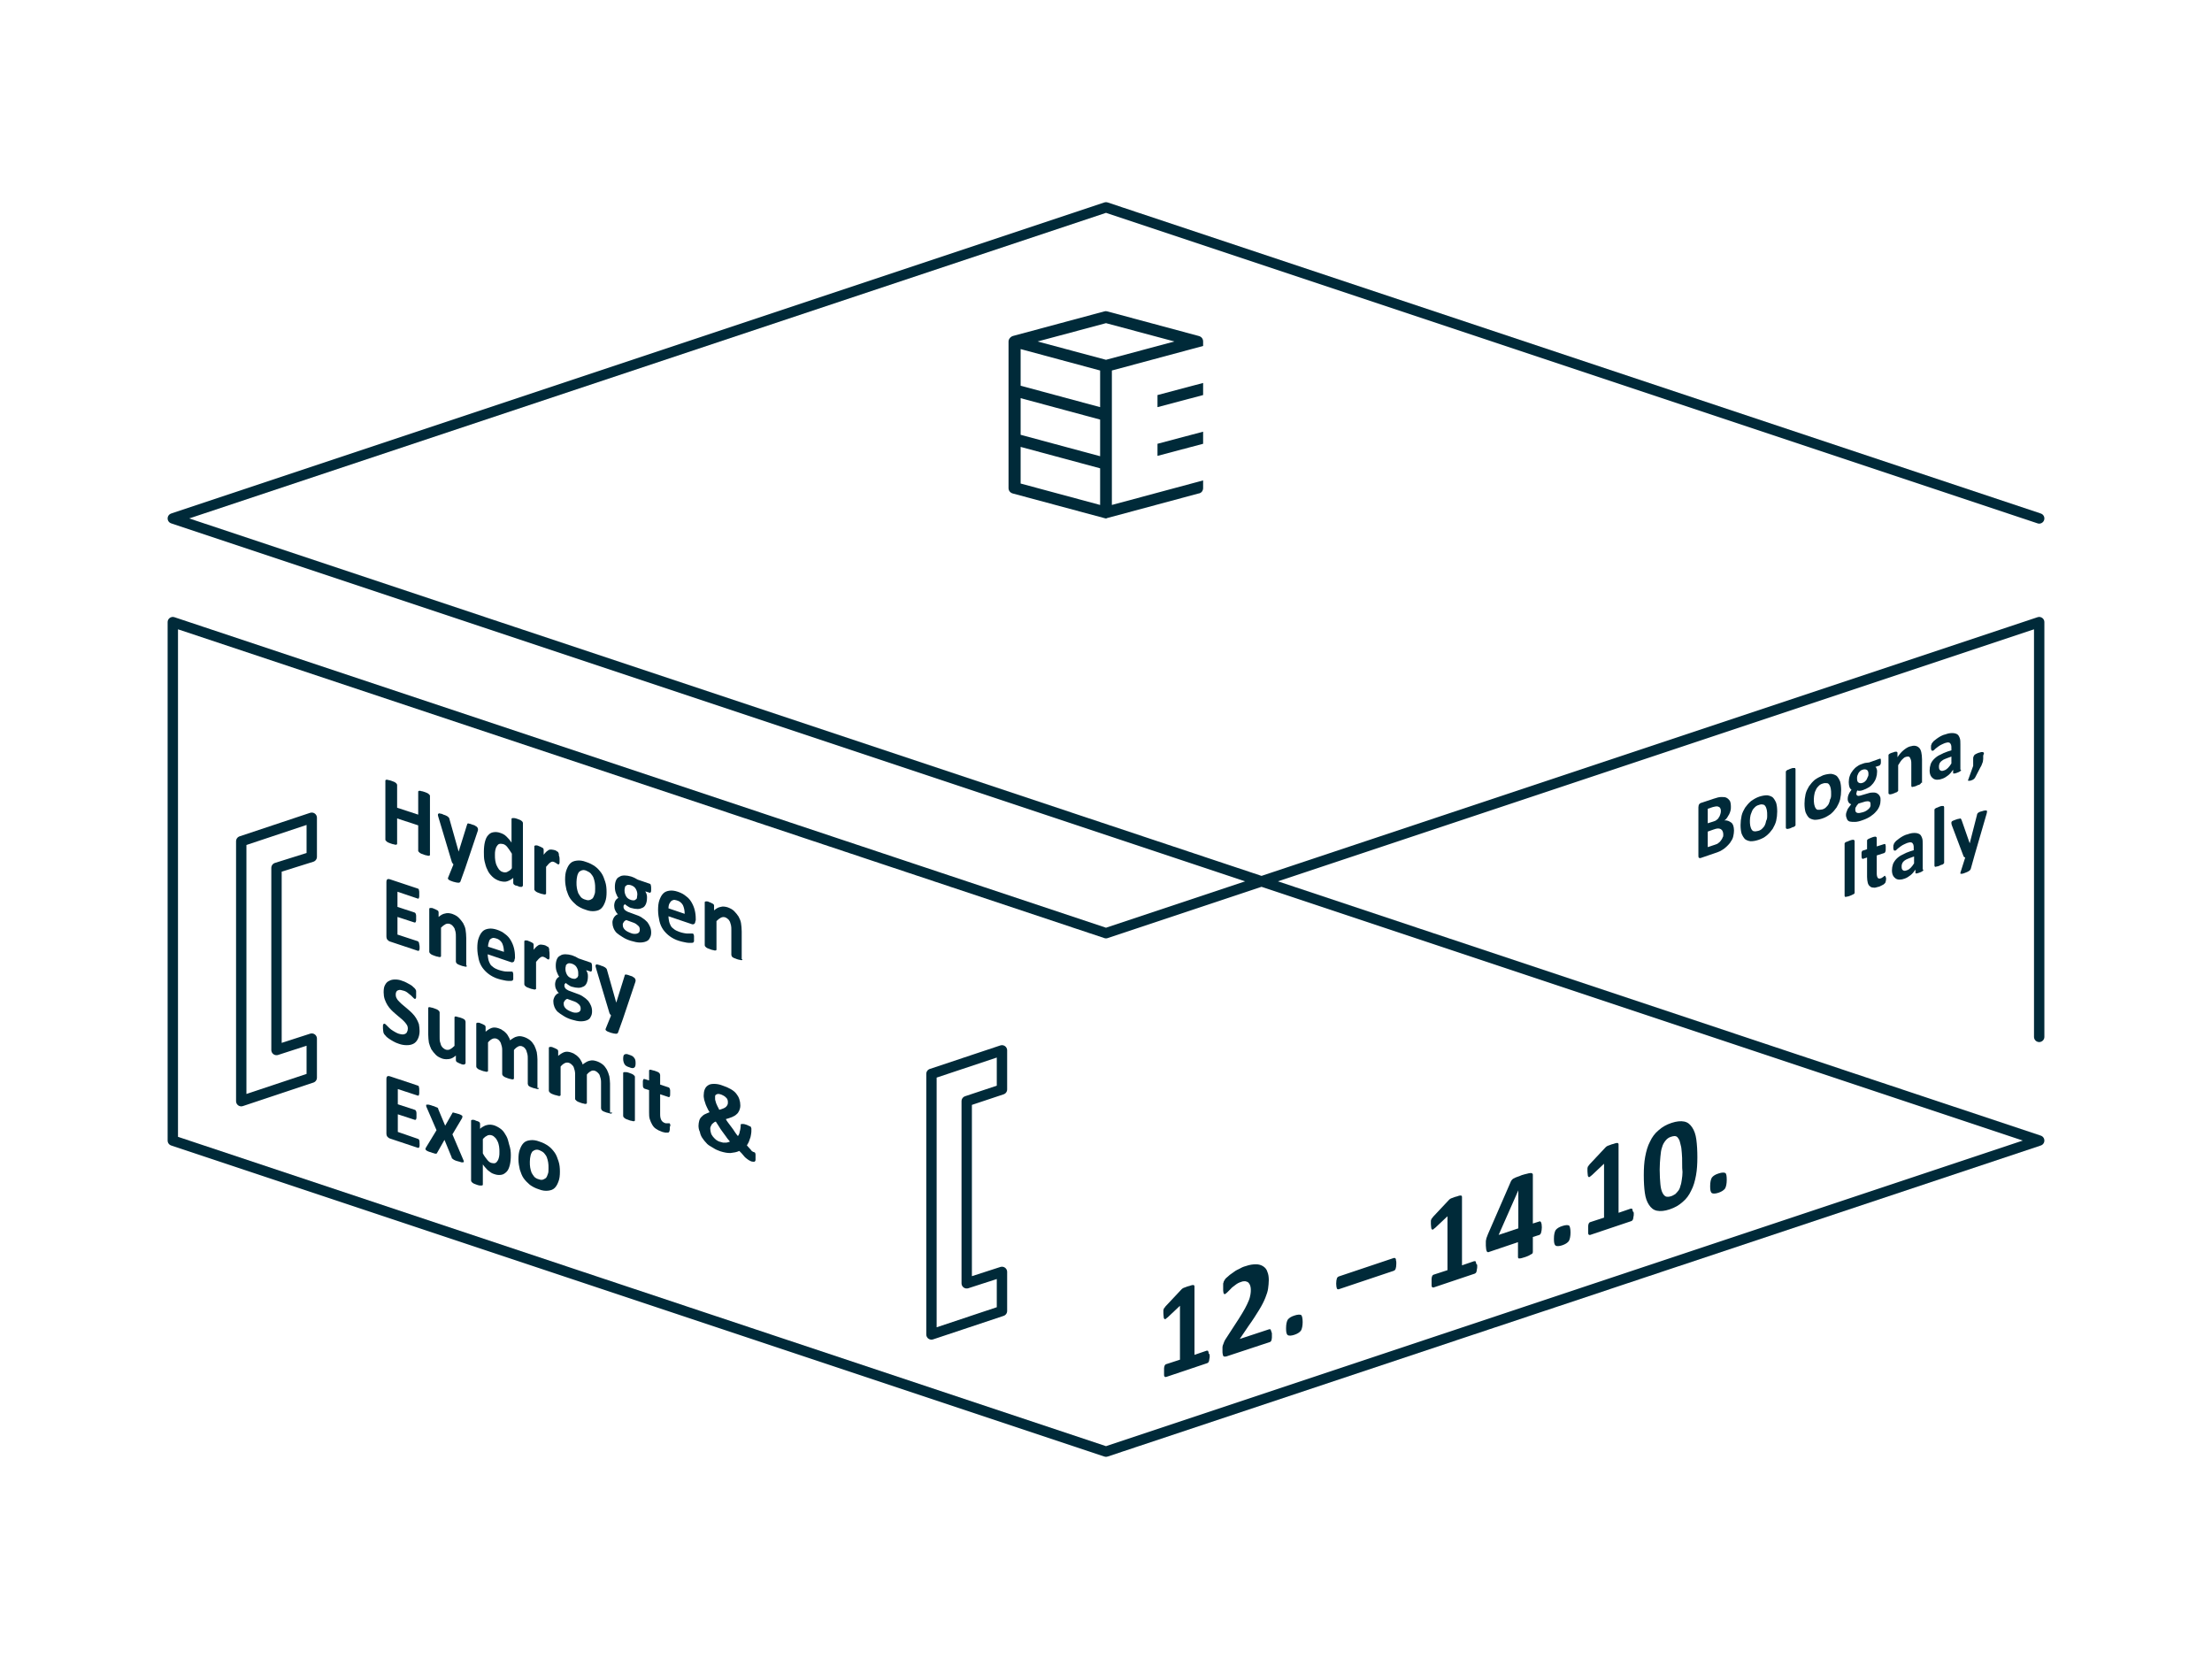 <?xml version="1.0" encoding="utf-8"?>
<!-- Generator: Adobe Illustrator 26.5.0, SVG Export Plug-In . SVG Version: 6.00 Build 0)  -->
<svg version="1.1" id="Ebene_1" xmlns="http://www.w3.org/2000/svg" xmlns:xlink="http://www.w3.org/1999/xlink" x="0px" y="0px"
	 viewBox="0 0 640 480" style="enable-background:new 0 0 640 480;" xml:space="preserve">
<style type="text/css">
	.st0{fill:none;stroke:#002A39;stroke-width:4.5;stroke-linecap:round;stroke-linejoin:round;}
	.st1{fill:#002A39;}
	.st2{fill:none;stroke:#002A39;stroke-width:3;stroke-linecap:round;stroke-linejoin:round;}
</style>
<g>
	<g>
		<g>
			<path class="st1" d="M334.9,117.8l13.2-3.5v-3.5l-13.2,3.5V117.8z M334.9,131.9l13.2-3.5v-3.5l-13.2,3.5V131.9z M320,104.1
				l-19.8-5.3l19.8-5.3l19.8,5.3L320,104.1z M295.3,101l23,6.2v10.6l-23-6.2V101z M295.3,115.2l23,6.2v10.6l-23-6.2V115.2z
				 M295.3,129.3l23,6.2v10.6l-23-6.2V129.3z M348.1,141.2V139l-26.4,7.1v-38.9l26.4-7.1v-1.3c0-0.8-0.5-1.4-1.3-1.6l-26.4-7.1
				c-0.3-0.1-0.6-0.1-0.9,0l-26.4,7.1c-0.7,0.2-1.3,0.9-1.3,1.6v42.4c0,0.8,0.5,1.4,1.3,1.6l26.4,7.1c0.1,0,0.3,0.1,0.4,0.1
				c0.1,0,0.3,0,0.4-0.1l26.4-7.1C347.6,142.7,348.1,142,348.1,141.2"/>
		</g>
		<path class="st2" d="M590,150L320,60L50,150l540,180l-270,90L50,330V180l270,90l270-90v120 M289.9,368v11.3l-20.4,6.8v-3.9v-7.3
			V322v-5.9v-5.4l20.4-6.8v11.3l-10.2,3.4v52.7L289.9,368z M90.2,300.5v11.3l-20.4,6.8v-3.9v-7.3v-52.7v-5.9v-5.4l20.4-6.8v11.3
			L80,251.1v52.7L90.2,300.5z"/>
		<g>
			<g>
				<path class="st1" d="M124.4,247.3c0,0.1,0,0.2-0.1,0.2c-0.1,0.1-0.1,0.1-0.3,0.1c-0.1,0-0.3,0-0.5-0.1c-0.2,0-0.5-0.1-0.8-0.2
					c-0.3-0.1-0.6-0.2-0.8-0.3c-0.2-0.1-0.4-0.2-0.5-0.3s-0.2-0.2-0.3-0.3c-0.1-0.1-0.1-0.2-0.1-0.3v-7.3l-6.1-2v7.3
					c0,0.1,0,0.2-0.1,0.2c-0.1,0.1-0.1,0.1-0.3,0.1s-0.3,0-0.5-0.1c-0.2,0-0.5-0.1-0.8-0.2c-0.3-0.1-0.6-0.2-0.8-0.3
					c-0.2-0.1-0.4-0.2-0.5-0.3s-0.2-0.2-0.3-0.3c-0.1-0.1-0.1-0.2-0.1-0.3v-17c0-0.1,0-0.2,0.1-0.2c0.1-0.1,0.1-0.1,0.3-0.1
					c0.1,0,0.3,0,0.5,0.1c0.2,0,0.5,0.1,0.8,0.2c0.3,0.1,0.6,0.2,0.8,0.3c0.2,0.1,0.4,0.2,0.5,0.3c0.1,0.1,0.2,0.2,0.3,0.3
					c0,0.1,0.1,0.2,0.1,0.3v6.6l6.1,2v-6.6c0-0.1,0-0.2,0.1-0.2c0.1-0.1,0.1-0.1,0.3-0.1c0.1,0,0.3,0,0.5,0.1c0.2,0,0.5,0.1,0.8,0.2
					c0.3,0.1,0.6,0.2,0.8,0.3c0.2,0.1,0.4,0.2,0.5,0.3s0.2,0.2,0.3,0.3c0.1,0.1,0.1,0.2,0.1,0.3V247.3z"/>
				<path class="st1" d="M134.6,251.2l-1.4,3.9c-0.1,0.2-0.3,0.3-0.6,0.3c-0.3,0-0.8-0.1-1.5-0.3c-0.3-0.1-0.6-0.2-0.8-0.3
					c-0.2-0.1-0.4-0.2-0.5-0.3c-0.1-0.1-0.2-0.2-0.2-0.3c0-0.1,0-0.2,0.1-0.4l1.5-3.7c-0.1-0.1-0.2-0.2-0.3-0.4
					c-0.1-0.1-0.2-0.3-0.2-0.4l-3.8-12.7c-0.1-0.4-0.2-0.6-0.2-0.8c0-0.2,0-0.3,0.2-0.4c0.1-0.1,0.3-0.1,0.5,0
					c0.2,0,0.6,0.1,0.9,0.3c0.4,0.1,0.6,0.2,0.8,0.3c0.2,0.1,0.4,0.2,0.5,0.3c0.1,0.1,0.2,0.2,0.3,0.3c0.1,0.1,0.1,0.3,0.2,0.6
					l2.6,9.2l0,0l2.4-7.7c0.1-0.2,0.1-0.4,0.2-0.4c0.1-0.1,0.2-0.1,0.4,0c0.2,0,0.5,0.1,1,0.3c0.4,0.1,0.7,0.2,0.9,0.4
					c0.2,0.1,0.4,0.2,0.5,0.4c0.1,0.1,0.2,0.3,0.2,0.5c0,0.2,0,0.4-0.1,0.6L134.6,251.2z"/>
				<path class="st1" d="M151.2,256.3c0,0.1,0,0.2-0.1,0.2c0,0.1-0.1,0.1-0.2,0.1c-0.1,0-0.2,0-0.4,0c-0.2,0-0.4-0.1-0.6-0.2
					c-0.3-0.1-0.5-0.2-0.7-0.2s-0.3-0.2-0.4-0.2c-0.1-0.1-0.2-0.2-0.2-0.2s-0.1-0.2-0.1-0.3V254c-0.6,0.5-1.2,0.8-1.8,1
					c-0.6,0.2-1.3,0.1-2.1-0.1c-0.9-0.3-1.6-0.7-2.2-1.3c-0.6-0.6-1.1-1.2-1.4-2c-0.4-0.7-0.6-1.6-0.8-2.4s-0.2-1.8-0.2-2.7
					c0-1.1,0.1-2.1,0.3-2.9c0.2-0.8,0.5-1.5,0.9-1.9c0.4-0.5,0.9-0.8,1.5-0.9s1.3-0.1,2.1,0.2c0.6,0.2,1.2,0.5,1.7,1
					c0.5,0.5,1,1,1.5,1.8V237c0-0.1,0-0.2,0.1-0.2c0-0.1,0.1-0.1,0.2-0.1c0.1,0,0.3,0,0.5,0s0.5,0.1,0.8,0.2
					c0.3,0.1,0.6,0.2,0.8,0.3s0.4,0.2,0.5,0.3c0.1,0.1,0.2,0.2,0.3,0.3c0,0.1,0.1,0.2,0.1,0.3V256.3z M148.1,247
					c-0.5-0.8-0.9-1.4-1.3-1.9c-0.4-0.5-0.8-0.8-1.3-0.9c-0.4-0.1-0.8-0.1-1.1,0c-0.3,0.1-0.5,0.4-0.7,0.7c-0.2,0.3-0.3,0.7-0.4,1.1
					c-0.1,0.4-0.1,0.9-0.1,1.4c0,0.5,0,1,0.1,1.6c0.1,0.5,0.2,1,0.4,1.4c0.2,0.4,0.4,0.8,0.7,1.2c0.3,0.3,0.6,0.6,1.1,0.7
					c0.2,0.1,0.4,0.1,0.6,0.1c0.2,0,0.4,0,0.6-0.1c0.2-0.1,0.4-0.2,0.7-0.4s0.5-0.4,0.7-0.7V247z"/>
				<path class="st1" d="M161.9,248.6c0,0.3,0,0.6,0,0.8c0,0.2,0,0.4-0.1,0.5s-0.1,0.2-0.1,0.2c-0.1,0-0.1,0-0.2,0
					c-0.1,0-0.1-0.1-0.2-0.1c-0.1-0.1-0.2-0.1-0.3-0.2c-0.1-0.1-0.2-0.1-0.3-0.2c-0.1-0.1-0.3-0.1-0.4-0.2c-0.2-0.1-0.4-0.1-0.5-0.1
					s-0.4,0.1-0.5,0.2c-0.2,0.1-0.4,0.3-0.6,0.5c-0.2,0.2-0.4,0.5-0.7,0.8v7.7c0,0.1,0,0.2-0.1,0.2s-0.1,0.1-0.3,0.1
					c-0.1,0-0.3,0-0.5-0.1c-0.2,0-0.5-0.1-0.8-0.2c-0.3-0.1-0.6-0.2-0.8-0.3c-0.2-0.1-0.4-0.2-0.5-0.3c-0.1-0.1-0.2-0.2-0.3-0.3
					s-0.1-0.2-0.1-0.3v-12.4c0-0.1,0-0.2,0.1-0.2s0.1-0.1,0.2-0.1c0.1,0,0.2,0,0.4,0c0.2,0,0.4,0.1,0.6,0.2c0.3,0.1,0.5,0.2,0.7,0.3
					s0.3,0.2,0.4,0.2c0.1,0.1,0.2,0.2,0.2,0.2c0,0.1,0.1,0.2,0.1,0.3v1.5c0.3-0.4,0.6-0.7,0.8-0.9c0.3-0.2,0.5-0.4,0.7-0.5
					s0.5-0.1,0.7-0.1c0.2,0,0.5,0.1,0.7,0.1c0.1,0,0.2,0.1,0.4,0.1c0.1,0.1,0.3,0.1,0.4,0.2c0.1,0.1,0.2,0.2,0.3,0.2
					c0.1,0.1,0.2,0.1,0.2,0.2s0.1,0.1,0.1,0.2c0,0.1,0,0.1,0.1,0.2c0,0.1,0,0.3,0,0.5C161.9,248,161.9,248.3,161.9,248.6z"/>
				<path class="st1" d="M175.5,258.1c0,1.1-0.1,2-0.4,2.8s-0.6,1.4-1.1,1.9c-0.5,0.5-1.1,0.7-1.9,0.8c-0.8,0.1-1.7,0-2.7-0.4
					c-1-0.3-1.9-0.8-2.6-1.3c-0.7-0.6-1.3-1.2-1.8-1.9c-0.5-0.7-0.8-1.6-1.1-2.5c-0.2-0.9-0.4-1.9-0.4-3c0-1.1,0.1-2,0.4-2.8
					c0.3-0.8,0.6-1.4,1.1-1.9c0.5-0.5,1.1-0.7,1.9-0.8c0.8-0.1,1.7,0,2.7,0.4c1,0.3,1.9,0.8,2.6,1.3s1.3,1.2,1.8,1.9
					c0.5,0.7,0.8,1.6,1.1,2.5C175.4,256,175.5,257,175.5,258.1z M172.2,257.1c0-0.6,0-1.2-0.1-1.7c-0.1-0.5-0.2-1-0.4-1.5
					c-0.2-0.5-0.5-0.8-0.8-1.2c-0.3-0.3-0.8-0.6-1.3-0.8c-0.5-0.2-0.9-0.2-1.2-0.1c-0.4,0.1-0.6,0.3-0.9,0.5
					c-0.2,0.3-0.4,0.7-0.5,1.2c-0.1,0.5-0.2,1-0.2,1.7c0,0.6,0,1.2,0.1,1.7s0.2,1,0.4,1.5c0.2,0.4,0.5,0.8,0.8,1.2
					c0.3,0.3,0.8,0.6,1.3,0.7c0.5,0.2,0.9,0.2,1.2,0.1c0.4-0.1,0.6-0.3,0.9-0.5c0.2-0.3,0.4-0.7,0.5-1.1
					C172.2,258.4,172.2,257.8,172.2,257.1z"/>
				<path class="st1" d="M188.4,257.2c0,0.4,0,0.8-0.1,0.9s-0.2,0.3-0.3,0.2l-1.3-0.4c0.2,0.3,0.3,0.6,0.4,0.9
					c0.1,0.3,0.1,0.6,0.1,0.9c0,0.7-0.1,1.3-0.3,1.8s-0.5,0.9-0.9,1.1c-0.4,0.2-0.9,0.4-1.5,0.4c-0.6,0-1.2-0.1-1.9-0.3
					c-0.4-0.1-0.7-0.3-1-0.5c-0.3-0.2-0.6-0.4-0.8-0.6c-0.1,0.1-0.2,0.2-0.3,0.3s-0.1,0.3-0.1,0.5c0,0.3,0.1,0.5,0.3,0.8
					c0.2,0.2,0.5,0.4,0.9,0.6l2.7,1c0.6,0.2,1.2,0.5,1.7,0.9c0.5,0.3,0.9,0.7,1.3,1.1c0.3,0.4,0.6,0.9,0.8,1.4
					c0.2,0.5,0.3,1,0.3,1.6c0,0.6-0.1,1.1-0.4,1.6c-0.2,0.5-0.6,0.8-1.1,1s-1.1,0.3-1.8,0.3c-0.7,0-1.6-0.2-2.6-0.5
					c-1-0.3-1.8-0.7-2.4-1.1c-0.7-0.4-1.2-0.8-1.7-1.2c-0.4-0.4-0.7-0.9-0.9-1.4c-0.2-0.5-0.3-1-0.3-1.5c0-0.3,0-0.6,0.1-0.8
					c0.1-0.3,0.2-0.5,0.3-0.7c0.1-0.2,0.3-0.4,0.5-0.6c0.2-0.2,0.4-0.3,0.7-0.4c-0.4-0.3-0.6-0.7-0.8-1.1c-0.2-0.4-0.3-0.9-0.3-1.3
					c0-0.5,0.1-1,0.3-1.4c0.2-0.4,0.5-0.7,0.9-0.9c-0.3-0.4-0.5-0.9-0.7-1.4c-0.2-0.5-0.3-1.1-0.3-1.8c0-0.7,0.1-1.3,0.3-1.8
					s0.5-0.9,1-1.1c0.4-0.3,0.9-0.4,1.5-0.4c0.6,0,1.2,0.1,1.9,0.3c0.4,0.1,0.7,0.3,1,0.4c0.3,0.2,0.6,0.3,0.9,0.5l3.5,1.2
					c0.1,0,0.3,0.2,0.3,0.4C188.4,256.4,188.4,256.7,188.4,257.2z M185.1,268.9c0-0.4-0.1-0.8-0.5-1.1c-0.3-0.3-0.7-0.6-1.2-0.8
					l-2.2-0.8c-0.2,0.1-0.4,0.2-0.5,0.3c-0.1,0.1-0.2,0.2-0.3,0.4c-0.1,0.1-0.1,0.2-0.2,0.4c0,0.1,0,0.3,0,0.4
					c0,0.5,0.2,0.9,0.6,1.3s1,0.7,1.8,1c0.5,0.2,0.9,0.2,1.2,0.2c0.3,0,0.6-0.1,0.8-0.2s0.3-0.3,0.4-0.4
					C185.1,269.4,185.1,269.2,185.1,268.9z M184.4,258.8c0-0.7-0.2-1.2-0.5-1.7c-0.3-0.5-0.8-0.8-1.4-1c-0.3-0.1-0.6-0.1-0.8-0.1
					c-0.2,0-0.4,0.1-0.6,0.3c-0.2,0.1-0.3,0.3-0.3,0.6c-0.1,0.2-0.1,0.5-0.1,0.8c0,0.6,0.2,1.2,0.5,1.7c0.3,0.5,0.8,0.8,1.4,1
					c0.3,0.1,0.6,0.1,0.8,0.1s0.4-0.1,0.6-0.3c0.2-0.1,0.3-0.3,0.3-0.6C184.3,259.3,184.4,259.1,184.4,258.8z"/>
				<path class="st1" d="M201.2,266.4c0,0.4-0.1,0.7-0.3,0.9c-0.2,0.1-0.4,0.2-0.7,0.1l-6.8-2.3c0,0.5,0.1,1,0.2,1.5
					c0.1,0.5,0.3,0.9,0.5,1.3c0.2,0.4,0.6,0.7,1,1c0.4,0.3,0.9,0.5,1.4,0.7c0.5,0.2,1,0.3,1.5,0.4c0.4,0.1,0.8,0.1,1.1,0.1
					c0.3,0,0.6,0,0.8,0c0.2,0,0.4,0,0.5,0c0.1,0,0.1,0.1,0.2,0.1c0,0,0.1,0.1,0.1,0.2s0.1,0.2,0.1,0.4c0,0.2,0,0.4,0,0.6
					c0,0.2,0,0.4,0,0.5c0,0.1,0,0.3,0,0.4s0,0.2-0.1,0.2c0,0.1-0.1,0.1-0.1,0.2c-0.1,0-0.2,0.1-0.4,0.1c-0.2,0-0.5,0-0.9,0
					c-0.4,0-0.8-0.1-1.3-0.2s-1-0.2-1.6-0.4c-1-0.3-1.9-0.8-2.6-1.3c-0.7-0.5-1.4-1.2-1.9-1.9s-0.9-1.6-1.1-2.5
					c-0.2-0.9-0.4-2-0.4-3.2c0-1.1,0.1-2.1,0.4-2.9c0.3-0.8,0.6-1.4,1.1-1.9c0.5-0.5,1.1-0.7,1.8-0.8s1.5,0,2.4,0.3
					c0.9,0.3,1.7,0.7,2.4,1.3c0.7,0.5,1.2,1.1,1.6,1.8c0.4,0.7,0.7,1.4,0.9,2.2c0.2,0.8,0.3,1.6,0.3,2.5V266.4z M198.1,264.4
					c0-1-0.2-1.8-0.5-2.5c-0.4-0.7-1-1.2-1.8-1.4c-0.4-0.1-0.7-0.2-1-0.1c-0.3,0.1-0.5,0.2-0.7,0.4c-0.2,0.2-0.3,0.5-0.5,0.8
					c-0.1,0.3-0.2,0.7-0.2,1.2L198.1,264.4z"/>
				<path class="st1" d="M214.8,277.5c0,0.1,0,0.2-0.1,0.2c0,0.1-0.1,0.1-0.2,0.1c-0.1,0-0.3,0-0.5-0.1c-0.2,0-0.5-0.1-0.8-0.2
					c-0.3-0.1-0.6-0.2-0.8-0.3c-0.2-0.1-0.4-0.2-0.5-0.3c-0.1-0.1-0.2-0.2-0.2-0.3c0-0.1-0.1-0.2-0.1-0.3v-7.1c0-0.6,0-1.1-0.1-1.5
					c-0.1-0.4-0.2-0.7-0.3-1c-0.2-0.3-0.3-0.6-0.6-0.8c-0.2-0.2-0.5-0.4-0.8-0.5c-0.4-0.1-0.8-0.1-1.2,0.1c-0.4,0.2-0.8,0.5-1.3,1
					v8.2c0,0.1,0,0.2-0.1,0.2c0,0.1-0.1,0.1-0.3,0.1c-0.1,0-0.3,0-0.5-0.1c-0.2,0-0.5-0.1-0.8-0.2c-0.3-0.1-0.6-0.2-0.8-0.3
					c-0.2-0.1-0.4-0.2-0.5-0.3c-0.1-0.1-0.2-0.2-0.3-0.3c0-0.1-0.1-0.2-0.1-0.3v-12.4c0-0.1,0-0.2,0.1-0.2s0.1-0.1,0.2-0.1
					c0.1,0,0.2,0,0.4,0c0.2,0,0.4,0.1,0.6,0.2c0.3,0.1,0.5,0.2,0.7,0.3c0.2,0.1,0.3,0.2,0.4,0.2c0.1,0.1,0.2,0.2,0.2,0.2
					s0.1,0.2,0.1,0.3v1.4c0.6-0.5,1.2-0.9,1.9-1c0.6-0.2,1.3-0.1,2,0.1c0.8,0.3,1.4,0.6,1.9,1.1c0.5,0.5,0.9,1,1.3,1.6
					c0.3,0.6,0.6,1.2,0.7,1.9c0.1,0.7,0.2,1.5,0.2,2.4V277.5z"/>
			</g>
			<g>
				<path class="st1" d="M121.4,273.8c0,0.3,0,0.5,0,0.7c0,0.2-0.1,0.3-0.1,0.4s-0.1,0.2-0.2,0.2c-0.1,0-0.1,0-0.2,0l-8.1-2.7
					c-0.3-0.1-0.5-0.3-0.7-0.5c-0.2-0.2-0.3-0.6-0.3-1v-15.7c0-0.4,0.1-0.7,0.3-0.8c0.2-0.1,0.4-0.1,0.7,0l8.1,2.7
					c0.1,0,0.1,0.1,0.2,0.1c0.1,0.1,0.1,0.2,0.1,0.3c0,0.1,0.1,0.3,0.1,0.5c0,0.2,0,0.4,0,0.7c0,0.3,0,0.5,0,0.7
					c0,0.2-0.1,0.3-0.1,0.4c0,0.1-0.1,0.2-0.1,0.2c-0.1,0-0.1,0-0.2,0L115,258v4.4l4.9,1.6c0.1,0,0.1,0.1,0.2,0.1
					c0.1,0.1,0.1,0.2,0.2,0.3c0,0.1,0.1,0.3,0.1,0.5c0,0.2,0,0.4,0,0.7c0,0.3,0,0.5,0,0.7c0,0.2-0.1,0.3-0.1,0.4
					c0,0.1-0.1,0.2-0.2,0.2c-0.1,0-0.1,0-0.2,0l-4.9-1.6v5.1l5.8,1.9c0.1,0,0.1,0.1,0.2,0.1c0.1,0.1,0.1,0.2,0.2,0.3
					c0,0.1,0.1,0.3,0.1,0.5S121.4,273.5,121.4,273.8z"/>
				<path class="st1" d="M135.1,279.4c0,0.1,0,0.2-0.1,0.2c0,0.1-0.1,0.1-0.2,0.1c-0.1,0-0.3,0-0.5-0.1c-0.2,0-0.5-0.1-0.8-0.2
					c-0.3-0.1-0.6-0.2-0.8-0.3s-0.4-0.2-0.5-0.3c-0.1-0.1-0.2-0.2-0.2-0.3c-0.1-0.1-0.1-0.2-0.1-0.3v-7.1c0-0.6,0-1.1-0.1-1.5
					c-0.1-0.4-0.2-0.7-0.3-1c-0.2-0.3-0.3-0.5-0.6-0.8c-0.2-0.2-0.5-0.4-0.8-0.5c-0.4-0.1-0.8-0.1-1.2,0.1c-0.4,0.2-0.8,0.5-1.3,1
					v8.2c0,0.1,0,0.2-0.1,0.2c0,0.1-0.1,0.1-0.3,0.1c-0.1,0-0.3,0-0.5-0.1c-0.2,0-0.5-0.1-0.8-0.2c-0.3-0.1-0.6-0.2-0.8-0.3
					c-0.2-0.1-0.4-0.2-0.5-0.3c-0.1-0.1-0.2-0.2-0.3-0.3c0-0.1-0.1-0.2-0.1-0.3v-12.4c0-0.1,0-0.2,0.1-0.2c0-0.1,0.1-0.1,0.2-0.1
					c0.1,0,0.2,0,0.4,0c0.2,0,0.4,0.1,0.6,0.2c0.3,0.1,0.5,0.2,0.7,0.3s0.3,0.2,0.4,0.2c0.1,0.1,0.2,0.2,0.2,0.2
					c0,0.1,0.1,0.2,0.1,0.3v1.4c0.6-0.5,1.2-0.9,1.9-1c0.6-0.2,1.3-0.1,2,0.1c0.8,0.3,1.4,0.6,1.9,1.1c0.5,0.5,0.9,1,1.3,1.6
					c0.3,0.6,0.6,1.2,0.7,1.9c0.1,0.7,0.2,1.5,0.2,2.4V279.4z"/>
				<path class="st1" d="M148.9,277.4c0,0.4-0.1,0.7-0.3,0.9c-0.2,0.1-0.4,0.2-0.7,0.1l-6.8-2.3c0,0.5,0.1,1,0.2,1.5
					c0.1,0.5,0.3,0.9,0.5,1.3c0.2,0.4,0.6,0.7,1,1s0.9,0.5,1.4,0.7c0.6,0.2,1,0.3,1.5,0.4c0.4,0.1,0.8,0.1,1.1,0.1
					c0.3,0,0.6,0,0.8,0c0.2,0,0.4,0,0.5,0c0.1,0,0.1,0.1,0.2,0.1c0.1,0,0.1,0.1,0.1,0.2s0.1,0.2,0.1,0.4s0,0.4,0,0.6
					c0,0.2,0,0.4,0,0.5c0,0.1,0,0.3,0,0.4s0,0.2-0.1,0.2c0,0.1-0.1,0.1-0.1,0.2c-0.1,0-0.2,0.1-0.4,0.1c-0.2,0-0.5,0-0.9,0
					s-0.8-0.1-1.3-0.2c-0.5-0.1-1-0.2-1.6-0.4c-1-0.3-1.9-0.8-2.6-1.3c-0.7-0.5-1.4-1.2-1.9-1.9c-0.5-0.7-0.9-1.6-1.1-2.5
					c-0.2-0.9-0.4-2-0.4-3.2c0-1.1,0.1-2.1,0.4-2.9c0.3-0.8,0.6-1.4,1.1-1.9c0.5-0.5,1.1-0.7,1.8-0.8c0.7-0.1,1.5,0,2.4,0.3
					c0.9,0.3,1.7,0.7,2.4,1.3c0.7,0.5,1.2,1.1,1.6,1.8s0.7,1.4,0.9,2.2c0.2,0.8,0.3,1.6,0.3,2.5V277.4z M145.8,275.4
					c0-1-0.2-1.8-0.5-2.5c-0.4-0.7-1-1.2-1.8-1.4c-0.4-0.1-0.7-0.2-1-0.1c-0.3,0.1-0.5,0.2-0.7,0.4c-0.2,0.2-0.3,0.5-0.4,0.9
					c-0.1,0.3-0.2,0.7-0.2,1.2L145.8,275.4z"/>
				<path class="st1" d="M159,276.1c0,0.3,0,0.6,0,0.8s0,0.4-0.1,0.5c0,0.1-0.1,0.2-0.1,0.2c-0.1,0-0.1,0-0.2,0
					c-0.1,0-0.1-0.1-0.2-0.1s-0.2-0.1-0.3-0.2c-0.1-0.1-0.2-0.1-0.3-0.2s-0.3-0.1-0.4-0.2c-0.2-0.1-0.4-0.1-0.5-0.1
					c-0.2,0-0.4,0.1-0.5,0.2c-0.2,0.1-0.4,0.3-0.6,0.5c-0.2,0.2-0.4,0.5-0.7,0.8v7.7c0,0.1,0,0.2-0.1,0.2s-0.1,0.1-0.3,0.1
					c-0.1,0-0.3,0-0.5-0.1c-0.2,0-0.5-0.1-0.8-0.2s-0.6-0.2-0.8-0.3c-0.2-0.1-0.4-0.2-0.5-0.3c-0.1-0.1-0.2-0.2-0.3-0.3
					c0-0.1-0.1-0.2-0.1-0.3v-12.4c0-0.1,0-0.2,0.1-0.2c0-0.1,0.1-0.1,0.2-0.1c0.1,0,0.2,0,0.4,0s0.4,0.1,0.6,0.2
					c0.3,0.1,0.5,0.2,0.7,0.3c0.2,0.1,0.3,0.2,0.4,0.2c0.1,0.1,0.2,0.2,0.2,0.2c0,0.1,0.1,0.2,0.1,0.3v1.5c0.3-0.4,0.6-0.7,0.8-0.9
					c0.3-0.2,0.5-0.4,0.7-0.5c0.2-0.1,0.5-0.1,0.7-0.1c0.2,0,0.5,0.1,0.7,0.1c0.1,0,0.2,0.1,0.4,0.1c0.1,0.1,0.3,0.1,0.4,0.2
					c0.1,0.1,0.2,0.2,0.4,0.2c0.1,0.1,0.2,0.1,0.2,0.2s0.1,0.1,0.1,0.2c0,0.1,0,0.1,0.1,0.2c0,0.1,0,0.3,0,0.5
					C159,275.5,159,275.8,159,276.1z"/>
				<path class="st1" d="M171.3,280c0,0.4,0,0.8-0.1,0.9c-0.1,0.2-0.2,0.3-0.3,0.2l-1.3-0.4c0.2,0.3,0.3,0.6,0.4,0.9
					c0.1,0.3,0.1,0.6,0.1,0.9c0,0.7-0.1,1.3-0.3,1.8s-0.5,0.9-0.9,1.1c-0.4,0.2-0.9,0.4-1.5,0.4c-0.6,0-1.2-0.1-1.9-0.3
					c-0.4-0.1-0.7-0.3-1-0.5c-0.3-0.2-0.6-0.4-0.8-0.6c-0.1,0.1-0.2,0.2-0.3,0.3s-0.1,0.3-0.1,0.5c0,0.3,0.1,0.5,0.3,0.8
					c0.2,0.2,0.5,0.4,0.9,0.6l2.7,1c0.6,0.2,1.2,0.5,1.7,0.9c0.5,0.3,0.9,0.7,1.3,1.1c0.3,0.4,0.6,0.9,0.8,1.4
					c0.2,0.5,0.3,1,0.3,1.6c0,0.6-0.1,1.1-0.4,1.6c-0.2,0.5-0.6,0.8-1.1,1s-1.1,0.3-1.8,0.3c-0.7,0-1.6-0.2-2.6-0.5
					c-1-0.3-1.8-0.7-2.4-1.1c-0.7-0.4-1.2-0.8-1.7-1.2c-0.4-0.4-0.7-0.9-0.9-1.4c-0.2-0.5-0.3-1-0.3-1.5c0-0.3,0-0.6,0.1-0.8
					c0.1-0.3,0.2-0.5,0.3-0.7s0.3-0.4,0.5-0.6s0.4-0.3,0.7-0.4c-0.4-0.3-0.6-0.7-0.8-1.1c-0.2-0.4-0.3-0.9-0.3-1.3
					c0-0.5,0.1-1,0.3-1.4c0.2-0.4,0.5-0.7,0.9-0.9c-0.3-0.4-0.5-0.9-0.7-1.4s-0.3-1.1-0.3-1.8c0-0.7,0.1-1.3,0.3-1.8s0.5-0.9,1-1.1
					c0.4-0.3,0.9-0.4,1.5-0.4c0.6,0,1.2,0.1,1.9,0.3c0.3,0.1,0.7,0.3,1,0.4c0.3,0.2,0.6,0.3,0.9,0.5l3.5,1.2c0.1,0,0.3,0.2,0.3,0.4
					C171.3,279.1,171.3,279.5,171.3,280z M168,291.7c0-0.4-0.2-0.8-0.5-1.1s-0.7-0.6-1.2-0.8l-2.2-0.8c-0.2,0.1-0.4,0.2-0.5,0.3
					c-0.1,0.1-0.2,0.2-0.3,0.4c-0.1,0.1-0.1,0.2-0.2,0.4c0,0.1,0,0.3,0,0.4c0,0.5,0.2,0.9,0.6,1.3s1,0.7,1.8,1
					c0.5,0.2,0.9,0.2,1.2,0.2c0.3,0,0.6-0.1,0.8-0.2s0.3-0.3,0.4-0.4S168,291.9,168,291.7z M167.3,281.5c0-0.7-0.2-1.2-0.5-1.7
					c-0.3-0.5-0.8-0.8-1.4-1c-0.3-0.1-0.6-0.1-0.8-0.1s-0.4,0.1-0.6,0.3c-0.2,0.1-0.3,0.3-0.3,0.6c-0.1,0.2-0.1,0.5-0.1,0.8
					c0,0.6,0.2,1.2,0.5,1.7c0.3,0.5,0.8,0.8,1.4,1c0.3,0.1,0.6,0.1,0.8,0.1s0.4-0.1,0.6-0.3c0.2-0.1,0.3-0.3,0.4-0.6
					C167.3,282.1,167.3,281.8,167.3,281.5z"/>
				<path class="st1" d="M180.2,294.9l-1.4,3.9c-0.1,0.2-0.3,0.3-0.6,0.3c-0.3,0-0.8-0.1-1.5-0.3c-0.3-0.1-0.6-0.2-0.8-0.3
					c-0.2-0.1-0.4-0.2-0.5-0.3c-0.1-0.1-0.2-0.2-0.2-0.3c0-0.1,0-0.2,0.1-0.4l1.5-3.7c-0.1-0.1-0.2-0.2-0.3-0.4
					c-0.1-0.1-0.2-0.3-0.2-0.4l-3.8-12.7c-0.1-0.4-0.2-0.6-0.2-0.8c0-0.2,0-0.3,0.2-0.4c0.1-0.1,0.3-0.1,0.5,0s0.6,0.1,0.9,0.3
					c0.4,0.1,0.6,0.2,0.8,0.3c0.2,0.1,0.4,0.2,0.5,0.3c0.1,0.1,0.2,0.2,0.3,0.3c0.1,0.1,0.1,0.3,0.2,0.6l2.6,9.2l0,0l2.4-7.7
					c0-0.2,0.1-0.4,0.2-0.4s0.2-0.1,0.4,0c0.2,0,0.5,0.1,1,0.3c0.4,0.1,0.7,0.2,0.9,0.4c0.2,0.1,0.4,0.2,0.5,0.4s0.2,0.3,0.2,0.5
					c0,0.2,0,0.4-0.1,0.6L180.2,294.9z"/>
			</g>
			<g>
				<path class="st1" d="M121.4,298.3c0,0.9-0.2,1.7-0.5,2.3c-0.3,0.6-0.7,1.1-1.3,1.4s-1.2,0.4-1.9,0.4c-0.7,0-1.5-0.1-2.3-0.4
					c-0.6-0.2-1.1-0.4-1.6-0.7c-0.5-0.3-0.9-0.5-1.3-0.8c-0.4-0.3-0.7-0.5-0.9-0.8c-0.2-0.2-0.4-0.4-0.5-0.6
					c-0.1-0.2-0.2-0.4-0.2-0.6c0-0.2-0.1-0.6-0.1-1c0-0.3,0-0.5,0-0.7c0-0.2,0-0.3,0.1-0.4c0-0.1,0.1-0.2,0.2-0.2c0.1,0,0.1,0,0.2,0
					c0.1,0,0.3,0.2,0.5,0.4c0.2,0.2,0.5,0.5,0.8,0.8c0.3,0.3,0.7,0.6,1.2,0.9c0.5,0.3,1,0.6,1.6,0.8c0.4,0.1,0.8,0.2,1.1,0.2
					c0.3,0,0.6-0.1,0.8-0.2c0.2-0.1,0.4-0.3,0.5-0.6c0.1-0.2,0.2-0.5,0.2-0.9c0-0.4-0.1-0.8-0.3-1.1s-0.5-0.7-0.8-1
					c-0.3-0.3-0.7-0.7-1.1-1s-0.8-0.7-1.3-1.1s-0.9-0.8-1.3-1.2c-0.4-0.4-0.8-0.9-1.1-1.4c-0.3-0.5-0.6-1.1-0.8-1.7s-0.3-1.3-0.3-2
					c0-0.9,0.1-1.6,0.4-2.1c0.3-0.6,0.7-1,1.2-1.2c0.5-0.3,1.1-0.4,1.7-0.4c0.7,0,1.4,0.1,2.1,0.4c0.4,0.1,0.8,0.3,1.2,0.5
					s0.7,0.4,1.1,0.6s0.6,0.4,0.9,0.7c0.3,0.2,0.4,0.4,0.5,0.5c0.1,0.1,0.1,0.2,0.2,0.3c0,0.1,0.1,0.2,0.1,0.3s0,0.3,0,0.4
					c0,0.2,0,0.4,0,0.6c0,0.3,0,0.5,0,0.7c0,0.2,0,0.3-0.1,0.4c0,0.1-0.1,0.2-0.1,0.2c-0.1,0-0.1,0-0.2,0c-0.1,0-0.2-0.1-0.4-0.3
					s-0.4-0.4-0.7-0.7c-0.3-0.2-0.6-0.5-1-0.8c-0.4-0.3-0.8-0.5-1.3-0.6c-0.4-0.1-0.7-0.2-0.9-0.2s-0.5,0.1-0.7,0.2
					c-0.2,0.1-0.3,0.3-0.4,0.5c-0.1,0.2-0.1,0.5-0.1,0.7c0,0.4,0.1,0.8,0.3,1.1c0.2,0.4,0.5,0.7,0.8,1c0.3,0.3,0.7,0.7,1.1,1
					s0.8,0.7,1.3,1.1s0.9,0.8,1.3,1.2c0.4,0.4,0.8,0.9,1.1,1.4c0.3,0.5,0.6,1.1,0.8,1.7C121.3,296.9,121.4,297.6,121.4,298.3z"/>
				<path class="st1" d="M134.6,307.7c0,0.1,0,0.2-0.1,0.2s-0.1,0.1-0.2,0.1c-0.1,0-0.2,0-0.4,0c-0.2,0-0.4-0.1-0.6-0.2
					c-0.3-0.1-0.5-0.2-0.7-0.3c-0.2-0.1-0.3-0.2-0.4-0.2c-0.1-0.1-0.2-0.2-0.2-0.2c0-0.1-0.1-0.2-0.1-0.3v-1.4
					c-0.6,0.5-1.2,0.9-1.9,1s-1.3,0.1-2-0.1c-0.8-0.3-1.4-0.6-1.9-1.1c-0.5-0.5-0.9-1-1.3-1.6c-0.3-0.6-0.5-1.2-0.7-1.9
					c-0.1-0.7-0.2-1.5-0.2-2.4v-7.6c0-0.1,0-0.2,0.1-0.2c0-0.1,0.1-0.1,0.2-0.1s0.3,0,0.5,0.1c0.2,0,0.5,0.1,0.8,0.2
					c0.3,0.1,0.6,0.2,0.8,0.3c0.2,0.1,0.4,0.2,0.5,0.3c0.1,0.1,0.2,0.2,0.3,0.3c0,0.1,0.1,0.2,0.1,0.3v7c0,0.6,0,1.2,0.1,1.5
					s0.2,0.7,0.3,1c0.2,0.3,0.3,0.6,0.6,0.8c0.2,0.2,0.5,0.4,0.8,0.5c0.4,0.1,0.8,0.1,1.2-0.1c0.4-0.2,0.8-0.5,1.3-1v-8.2
					c0-0.1,0-0.2,0.1-0.2c0-0.1,0.1-0.1,0.2-0.1c0.1,0,0.3,0,0.5,0.1s0.5,0.1,0.8,0.2c0.3,0.1,0.6,0.2,0.8,0.3s0.4,0.2,0.5,0.3
					c0.1,0.1,0.2,0.2,0.2,0.3c0,0.1,0.1,0.2,0.1,0.3V307.7z"/>
				<path class="st1" d="M155.9,314.8c0,0.1,0,0.2-0.1,0.2c0,0.1-0.1,0.1-0.2,0.1c-0.1,0-0.3,0-0.5-0.1s-0.5-0.1-0.8-0.2
					c-0.3-0.1-0.6-0.2-0.8-0.3s-0.4-0.2-0.5-0.3c-0.1-0.1-0.2-0.2-0.2-0.3s-0.1-0.2-0.1-0.3v-7.4c0-0.4,0-0.8-0.1-1.2
					c-0.1-0.4-0.2-0.7-0.3-1c-0.1-0.3-0.3-0.5-0.5-0.8c-0.2-0.2-0.5-0.4-0.8-0.5c-0.4-0.1-0.8-0.1-1.1,0.1c-0.4,0.2-0.8,0.5-1.2,1
					v8.2c0,0.1,0,0.2-0.1,0.2s-0.1,0.1-0.3,0.1c-0.1,0-0.3,0-0.5-0.1c-0.2,0-0.5-0.1-0.8-0.2c-0.3-0.1-0.6-0.2-0.8-0.3
					c-0.2-0.1-0.4-0.2-0.5-0.3c-0.1-0.1-0.2-0.2-0.3-0.3c0-0.1-0.1-0.2-0.1-0.3V304c0-0.4,0-0.8-0.1-1.2c-0.1-0.4-0.2-0.7-0.3-1
					s-0.3-0.5-0.5-0.8c-0.2-0.2-0.5-0.4-0.8-0.5c-0.4-0.1-0.8-0.1-1.2,0.1c-0.4,0.2-0.8,0.5-1.2,1v8.2c0,0.1,0,0.2-0.1,0.2
					s-0.1,0.1-0.3,0.1c-0.1,0-0.3,0-0.5-0.1c-0.2,0-0.5-0.1-0.8-0.2c-0.3-0.1-0.6-0.2-0.8-0.3s-0.4-0.2-0.5-0.3
					c-0.1-0.1-0.2-0.2-0.3-0.3c0-0.1-0.1-0.2-0.1-0.3v-12.4c0-0.1,0-0.2,0.1-0.2s0.1-0.1,0.2-0.1c0.1,0,0.2,0,0.4,0s0.4,0.1,0.6,0.2
					c0.3,0.1,0.5,0.2,0.7,0.3c0.2,0.1,0.3,0.2,0.4,0.2c0.1,0.1,0.2,0.2,0.2,0.2c0,0.1,0.1,0.2,0.1,0.3v1.4c0.6-0.5,1.2-0.9,1.8-1.1
					c0.6-0.2,1.3-0.1,1.9,0.1c0.5,0.2,0.9,0.3,1.2,0.6c0.4,0.2,0.7,0.5,1,0.8c0.3,0.3,0.5,0.6,0.7,1c0.2,0.3,0.4,0.7,0.5,1.1
					c0.3-0.3,0.7-0.5,1-0.7c0.3-0.2,0.6-0.3,1-0.4c0.3-0.1,0.6-0.1,0.9-0.1c0.3,0,0.6,0.1,1,0.2c0.7,0.2,1.4,0.6,1.9,1
					c0.5,0.4,0.9,1,1.2,1.5c0.3,0.6,0.5,1.2,0.7,1.9c0.1,0.7,0.2,1.4,0.2,2.1V314.8z"/>
				<path class="st1" d="M177.1,321.9c0,0.1,0,0.2-0.1,0.2c-0.1,0.1-0.1,0.1-0.2,0.1c-0.1,0-0.3,0-0.5-0.1s-0.5-0.1-0.8-0.2
					c-0.3-0.1-0.6-0.2-0.8-0.3c-0.2-0.1-0.4-0.2-0.5-0.3s-0.2-0.2-0.2-0.3c0-0.1-0.1-0.2-0.1-0.3v-7.4c0-0.4,0-0.8-0.1-1.2
					c-0.1-0.4-0.2-0.7-0.3-1c-0.1-0.3-0.3-0.5-0.6-0.8c-0.2-0.2-0.5-0.4-0.8-0.5c-0.4-0.1-0.8-0.1-1.1,0.1c-0.4,0.2-0.8,0.5-1.2,1
					v8.2c0,0.1,0,0.2-0.1,0.2s-0.1,0.1-0.3,0.1c-0.1,0-0.3,0-0.5-0.1c-0.2,0-0.5-0.1-0.8-0.2c-0.3-0.1-0.6-0.2-0.8-0.3
					c-0.2-0.1-0.4-0.2-0.5-0.3c-0.1-0.1-0.2-0.2-0.3-0.3c-0.1-0.1-0.1-0.2-0.1-0.3V311c0-0.4,0-0.8-0.1-1.2c-0.1-0.4-0.2-0.7-0.3-1
					s-0.3-0.5-0.6-0.8c-0.2-0.2-0.5-0.4-0.8-0.5c-0.4-0.1-0.8-0.1-1.2,0.1c-0.4,0.2-0.8,0.5-1.2,1v8.2c0,0.1,0,0.2-0.1,0.2
					c-0.1,0.1-0.1,0.1-0.3,0.1c-0.1,0-0.3,0-0.5-0.1s-0.5-0.1-0.8-0.2c-0.3-0.1-0.6-0.2-0.8-0.3s-0.4-0.2-0.5-0.3
					c-0.1-0.1-0.2-0.2-0.3-0.3c0-0.1-0.1-0.2-0.1-0.3v-12.4c0-0.1,0-0.2,0.1-0.2s0.1-0.1,0.2-0.1c0.1,0,0.2,0,0.4,0
					c0.2,0,0.4,0.1,0.6,0.2c0.3,0.1,0.5,0.2,0.7,0.3s0.3,0.2,0.4,0.2c0.1,0.1,0.2,0.2,0.2,0.2c0,0.1,0.1,0.2,0.1,0.3v1.4
					c0.6-0.5,1.2-0.9,1.8-1.1s1.3-0.1,1.9,0.1c0.5,0.2,0.9,0.3,1.2,0.6c0.4,0.2,0.7,0.5,1,0.8s0.5,0.6,0.7,1
					c0.2,0.3,0.4,0.7,0.5,1.1c0.3-0.3,0.7-0.5,1-0.7c0.3-0.2,0.6-0.3,1-0.4s0.6-0.1,0.9-0.1c0.3,0,0.6,0.1,1,0.2
					c0.7,0.2,1.4,0.6,1.9,1c0.5,0.4,0.9,1,1.2,1.5c0.3,0.6,0.5,1.2,0.7,1.9c0.1,0.7,0.2,1.4,0.2,2.1V321.9z"/>
				<path class="st1" d="M183.9,307.6c0,0.7-0.1,1.1-0.4,1.3c-0.3,0.2-0.7,0.2-1.4-0.1c-0.7-0.2-1.2-0.5-1.4-0.9
					c-0.2-0.3-0.4-0.9-0.4-1.5c0-0.7,0.1-1.2,0.4-1.3c0.3-0.2,0.7-0.2,1.4,0.1c0.7,0.2,1.2,0.5,1.4,0.9
					C183.8,306.4,183.9,306.9,183.9,307.6z M183.7,324.1c0,0.1,0,0.2-0.1,0.2c0,0.1-0.1,0.1-0.3,0.1c-0.1,0-0.3,0-0.5-0.1
					c-0.2,0-0.5-0.1-0.8-0.2c-0.3-0.1-0.6-0.2-0.8-0.3c-0.2-0.1-0.4-0.2-0.5-0.3c-0.1-0.1-0.2-0.2-0.3-0.3c0-0.1-0.1-0.2-0.1-0.3
					v-12.4c0-0.1,0-0.2,0.1-0.2c0-0.1,0.1-0.1,0.3-0.1c0.1,0,0.3,0,0.5,0s0.5,0.1,0.8,0.2s0.6,0.2,0.8,0.3c0.2,0.1,0.4,0.2,0.5,0.3
					s0.2,0.2,0.3,0.3c0.1,0.1,0.1,0.2,0.1,0.3V324.1z"/>
				<path class="st1" d="M193.8,326.3c0,0.4,0,0.7-0.1,0.9c0,0.2-0.1,0.3-0.2,0.4c-0.1,0.1-0.2,0.1-0.3,0.1c-0.1,0-0.3,0-0.5,0
					c-0.2,0-0.4,0-0.6-0.1c-0.2,0-0.5-0.1-0.7-0.2c-0.6-0.2-1.2-0.5-1.6-0.8c-0.5-0.3-0.8-0.7-1.1-1.2s-0.5-1-0.7-1.6
					s-0.2-1.3-0.2-2v-6.4l-1.3-0.4c-0.2-0.1-0.3-0.2-0.4-0.4c-0.1-0.2-0.1-0.6-0.1-1.1c0-0.3,0-0.5,0-0.7c0-0.2,0.1-0.3,0.1-0.4
					c0-0.1,0.1-0.2,0.2-0.2s0.1,0,0.2,0l1.3,0.4v-2.8c0-0.1,0-0.2,0.1-0.2c0-0.1,0.1-0.1,0.2-0.1c0.1,0,0.3,0,0.5,0.1
					s0.5,0.1,0.8,0.2c0.3,0.1,0.6,0.2,0.8,0.3c0.2,0.1,0.4,0.2,0.5,0.3c0.1,0.1,0.2,0.2,0.2,0.3s0.1,0.2,0.1,0.3v2.8l2.4,0.8
					c0.1,0,0.2,0.1,0.2,0.1c0.1,0.1,0.1,0.2,0.2,0.3c0,0.1,0.1,0.3,0.1,0.5c0,0.2,0,0.4,0,0.7c0,0.5,0,0.9-0.1,1
					c-0.1,0.2-0.2,0.3-0.4,0.2l-2.4-0.8v5.8c0,0.7,0.1,1.2,0.3,1.6c0.2,0.4,0.5,0.7,1,0.9c0.2,0.1,0.3,0.1,0.5,0.1
					c0.1,0,0.3,0,0.4,0c0.1,0,0.2,0,0.3,0c0.1,0,0.1,0,0.2,0c0,0,0.1,0,0.1,0.1c0,0,0.1,0.1,0.1,0.2s0,0.2,0.1,0.4
					C193.8,325.8,193.8,326,193.8,326.3z"/>
				<path class="st1" d="M202.1,325.7c0-0.5,0.1-1,0.2-1.4c0.1-0.4,0.3-0.8,0.6-1.1c0.3-0.3,0.6-0.6,1-0.8c0.4-0.2,0.9-0.4,1.4-0.6
					c-0.3-0.5-0.6-1-0.8-1.5c-0.2-0.4-0.4-0.9-0.5-1.3s-0.3-0.8-0.3-1.1c-0.1-0.3-0.1-0.7-0.1-1c0-0.6,0.1-1.2,0.3-1.7
					c0.2-0.5,0.5-0.9,1-1.2c0.4-0.3,1-0.4,1.7-0.4c0.7,0,1.5,0.1,2.5,0.5c0.9,0.3,1.6,0.6,2.3,1s1.2,0.8,1.6,1.3
					c0.4,0.5,0.7,1,0.9,1.6s0.3,1.2,0.3,1.8c0,0.6-0.1,1-0.3,1.5c-0.2,0.4-0.4,0.8-0.8,1.1c-0.3,0.3-0.8,0.6-1.3,0.8
					s-1.1,0.4-1.8,0.6c0.2,0.4,0.5,0.8,0.8,1.2c0.3,0.4,0.6,0.8,0.9,1.2c0.3,0.4,0.6,0.8,0.9,1.3s0.6,0.8,0.9,1.2
					c0.1-0.1,0.2-0.3,0.3-0.5c0.1-0.2,0.2-0.4,0.2-0.7c0.1-0.2,0.1-0.5,0.2-0.8c0-0.3,0.1-0.5,0.1-0.8v-0.4c0-0.1,0-0.2,0.1-0.2
					c0-0.1,0.1-0.1,0.2-0.1c0.1,0,0.3,0,0.5,0c0.2,0,0.4,0.1,0.8,0.2c0.3,0.1,0.5,0.2,0.7,0.3c0.2,0.1,0.3,0.2,0.5,0.2
					c0.1,0.1,0.2,0.2,0.2,0.3s0.1,0.2,0.1,0.3v0.4c0,0.4,0,0.9-0.1,1.3c-0.1,0.4-0.1,0.8-0.3,1.2c-0.1,0.4-0.3,0.8-0.4,1.1
					c-0.2,0.3-0.3,0.6-0.5,0.9c0.3,0.3,0.5,0.6,0.8,0.9c0.2,0.2,0.4,0.4,0.5,0.6c0.1,0.1,0.3,0.3,0.4,0.3c0.1,0.1,0.2,0.1,0.2,0.1
					c0.1,0,0.2,0.1,0.3,0.1s0.1,0.1,0.2,0.2c0,0.1,0.1,0.2,0.1,0.4c0,0.2,0,0.4,0,0.7c0,0.3,0,0.6,0,0.8c0,0.2,0,0.3-0.1,0.4
					c0,0.1-0.1,0.1-0.2,0.2c-0.1,0-0.2,0.1-0.4,0c-0.2,0-0.4,0-0.6-0.1c-0.2-0.1-0.4-0.2-0.6-0.3c-0.2-0.1-0.4-0.3-0.7-0.5
					c-0.3-0.2-0.6-0.5-0.9-0.9c-0.3-0.4-0.7-0.8-1.2-1.3c-0.4,0.2-0.8,0.3-1.2,0.4c-0.4,0.1-0.9,0.1-1.3,0.2c-0.5,0-0.9,0-1.4-0.1
					s-1-0.2-1.6-0.4c-0.5-0.2-1.1-0.4-1.6-0.7c-0.5-0.3-1-0.6-1.5-0.9c-0.5-0.3-0.9-0.7-1.2-1.1c-0.4-0.4-0.7-0.9-1-1.3
					c-0.3-0.5-0.5-1-0.6-1.6C202.2,326.9,202.1,326.3,202.1,325.7z M205.5,326.6c0,0.4,0.1,0.8,0.2,1.2c0.1,0.4,0.3,0.7,0.6,1.1
					s0.6,0.6,0.9,0.9c0.4,0.3,0.8,0.5,1.3,0.6c0.2,0.1,0.5,0.1,0.7,0.2c0.2,0,0.5,0,0.7,0c0.2,0,0.5,0,0.7-0.1
					c0.2-0.1,0.4-0.1,0.6-0.2c-0.4-0.5-0.8-0.9-1.1-1.4c-0.4-0.5-0.7-1-1.1-1.5s-0.7-1-1-1.5c-0.3-0.5-0.6-0.9-0.9-1.4
					c-0.3,0.1-0.5,0.2-0.7,0.4c-0.2,0.2-0.4,0.3-0.5,0.5c-0.1,0.2-0.2,0.4-0.3,0.6S205.5,326.4,205.5,326.6z M206.9,317.9
					c0,0.2,0,0.4,0.1,0.6s0.1,0.5,0.2,0.7s0.2,0.5,0.4,0.9c0.2,0.3,0.3,0.6,0.5,1c0.5-0.1,0.9-0.3,1.2-0.4c0.3-0.1,0.6-0.3,0.8-0.5
					c0.2-0.2,0.3-0.4,0.4-0.6c0.1-0.2,0.1-0.4,0.1-0.7c0-0.2,0-0.4-0.1-0.7s-0.2-0.4-0.4-0.6c-0.2-0.2-0.4-0.4-0.6-0.5
					s-0.5-0.3-0.8-0.4c-0.3-0.1-0.6-0.2-0.9-0.2c-0.2,0-0.4,0.1-0.6,0.2s-0.3,0.3-0.3,0.5C206.9,317.5,206.9,317.7,206.9,317.9z"/>
			</g>
			<g>
				<path class="st1" d="M121.4,330.8c0,0.3,0,0.5,0,0.7s-0.1,0.3-0.1,0.4s-0.1,0.2-0.2,0.2s-0.1,0-0.2,0l-8.1-2.7
					c-0.3-0.1-0.5-0.3-0.7-0.5c-0.2-0.2-0.3-0.6-0.3-1v-15.7c0-0.4,0.1-0.7,0.3-0.8c0.2-0.1,0.4-0.1,0.7,0l8.1,2.7
					c0.1,0,0.1,0.1,0.2,0.1c0.1,0.1,0.1,0.2,0.1,0.3c0,0.1,0.1,0.3,0.1,0.5c0,0.2,0,0.4,0,0.7c0,0.3,0,0.5,0,0.7
					c0,0.2-0.1,0.3-0.1,0.4c0,0.1-0.1,0.2-0.1,0.2c-0.1,0-0.1,0-0.2,0l-5.8-1.9v4.4l4.9,1.6c0.1,0,0.1,0.1,0.2,0.1
					c0.1,0.1,0.1,0.2,0.2,0.3c0,0.1,0.1,0.3,0.1,0.5c0,0.2,0,0.4,0,0.7c0,0.3,0,0.5,0,0.7c0,0.2-0.1,0.3-0.1,0.4
					c0,0.1-0.1,0.2-0.2,0.2c-0.1,0-0.1,0-0.2,0l-4.9-1.6v5.1l5.8,2c0.1,0,0.1,0.1,0.2,0.1s0.1,0.2,0.2,0.3c0,0.1,0.1,0.3,0.1,0.5
					C121.3,330.3,121.4,330.5,121.4,330.8z"/>
				<path class="st1" d="M134.1,335.7c0.1,0.2,0.1,0.3,0.1,0.4c0,0.1-0.1,0.2-0.2,0.2c-0.1,0-0.3,0-0.5,0c-0.2-0.1-0.6-0.2-1-0.3
					c-0.4-0.1-0.7-0.2-0.9-0.3c-0.2-0.1-0.4-0.2-0.5-0.3c-0.1-0.1-0.2-0.2-0.3-0.2c-0.1-0.1-0.1-0.2-0.1-0.3l-2.1-5.1l-2.1,3.7
					c0,0.1-0.1,0.1-0.1,0.2c-0.1,0-0.1,0.1-0.3,0.1c-0.1,0-0.3,0-0.5-0.1s-0.5-0.1-0.9-0.3c-0.4-0.1-0.7-0.2-0.9-0.3
					s-0.4-0.2-0.5-0.3c-0.1-0.1-0.2-0.2-0.2-0.3c0-0.1,0-0.2,0.1-0.4l3.1-5.1l-2.9-6.7c-0.1-0.2-0.1-0.3-0.1-0.5
					c0-0.1,0-0.2,0.2-0.2s0.3,0,0.5,0c0.2,0.1,0.6,0.1,1,0.3c0.4,0.1,0.7,0.2,0.9,0.3c0.2,0.1,0.4,0.2,0.5,0.2s0.2,0.1,0.3,0.2
					c0.1,0.1,0.1,0.2,0.1,0.3l2,4.8l2-3.5c0-0.1,0.1-0.1,0.1-0.2s0.1-0.1,0.2-0.1c0.1,0,0.3,0,0.4,0.1c0.2,0,0.4,0.1,0.8,0.2
					c0.4,0.1,0.7,0.2,0.9,0.3c0.2,0.1,0.4,0.2,0.5,0.3c0.1,0.1,0.1,0.2,0.1,0.3c0,0.1-0.1,0.2-0.1,0.4l-2.8,4.7L134.1,335.7z"/>
				<path class="st1" d="M147.8,334.2c0,1.1-0.1,2.1-0.3,2.9c-0.2,0.8-0.5,1.5-0.9,1.9s-0.9,0.8-1.5,0.9s-1.3,0.1-2.1-0.2
					c-0.3-0.1-0.6-0.2-0.9-0.4c-0.3-0.2-0.5-0.4-0.8-0.6c-0.3-0.2-0.5-0.5-0.8-0.8c-0.3-0.3-0.5-0.6-0.8-1v5.8c0,0.1,0,0.2-0.1,0.2
					c0,0.1-0.1,0.1-0.3,0.1c-0.1,0-0.3,0-0.5,0s-0.5-0.1-0.8-0.2c-0.3-0.1-0.6-0.2-0.8-0.3c-0.2-0.1-0.4-0.2-0.5-0.3
					c-0.1-0.1-0.2-0.2-0.3-0.3c0-0.1-0.1-0.2-0.1-0.3v-17.3c0-0.1,0-0.2,0.1-0.2s0.1-0.1,0.2-0.1c0.1,0,0.2,0,0.4,0s0.4,0.1,0.6,0.2
					c0.2,0.1,0.5,0.2,0.6,0.2s0.3,0.2,0.4,0.2c0.1,0.1,0.2,0.2,0.2,0.2c0,0.1,0.1,0.2,0.1,0.3v1.5c0.3-0.3,0.6-0.5,1-0.7
					c0.3-0.2,0.6-0.3,1-0.4s0.7-0.1,1-0.1c0.3,0,0.7,0.1,1.1,0.2c0.8,0.3,1.5,0.7,2.1,1.2s1,1.2,1.4,1.9c0.4,0.7,0.6,1.6,0.8,2.4
					C147.7,332.3,147.8,333.2,147.8,334.2z M144.5,333.3c0-0.5,0-1-0.1-1.6c-0.1-0.5-0.2-1-0.4-1.4s-0.4-0.8-0.7-1.1
					c-0.3-0.3-0.6-0.6-1-0.7c-0.2-0.1-0.4-0.1-0.6-0.1c-0.2,0-0.4,0-0.6,0.1c-0.2,0.1-0.4,0.2-0.7,0.4c-0.2,0.2-0.5,0.4-0.7,0.7v4.1
					c0.4,0.8,0.9,1.4,1.3,1.9c0.4,0.5,0.8,0.8,1.3,0.9c0.4,0.1,0.8,0.1,1,0c0.3-0.1,0.5-0.4,0.7-0.7s0.3-0.7,0.4-1.1
					C144.5,334.3,144.5,333.8,144.5,333.3z"/>
				<path class="st1" d="M162,339c0,1.1-0.1,2-0.4,2.8s-0.6,1.4-1.1,1.9c-0.5,0.5-1.1,0.7-1.9,0.8c-0.8,0.1-1.7,0-2.7-0.4
					c-1-0.3-1.9-0.8-2.6-1.3c-0.7-0.6-1.3-1.2-1.8-1.9c-0.5-0.7-0.8-1.6-1.1-2.5c-0.2-0.9-0.4-1.9-0.4-3c0-1.1,0.1-2,0.4-2.8
					c0.3-0.8,0.6-1.4,1.1-1.9c0.5-0.5,1.1-0.7,1.9-0.8c0.8-0.1,1.7,0,2.7,0.4c1,0.3,1.9,0.8,2.6,1.3s1.3,1.2,1.8,1.9
					c0.5,0.7,0.8,1.6,1.1,2.5C161.9,336.9,162,337.9,162,339z M158.7,338c0-0.6,0-1.2-0.1-1.7c-0.1-0.5-0.2-1-0.4-1.5
					c-0.2-0.5-0.5-0.8-0.8-1.2c-0.3-0.3-0.8-0.6-1.3-0.8c-0.5-0.2-0.9-0.2-1.2-0.1c-0.4,0.1-0.6,0.3-0.9,0.5
					c-0.2,0.3-0.4,0.7-0.5,1.2c-0.1,0.5-0.2,1-0.2,1.7c0,0.6,0,1.2,0.1,1.7s0.2,1,0.4,1.5c0.2,0.4,0.5,0.8,0.8,1.2
					c0.3,0.3,0.8,0.6,1.3,0.7c0.5,0.2,0.9,0.2,1.2,0.1c0.3-0.1,0.6-0.3,0.9-0.5c0.2-0.3,0.4-0.7,0.5-1.1
					C158.7,339.3,158.7,338.7,158.7,338z"/>
			</g>
			<g>
				<path class="st1" d="M501.7,240.3c0,0.6-0.1,1.1-0.2,1.6c-0.1,0.5-0.3,1-0.6,1.4c-0.2,0.4-0.5,0.8-0.9,1.2s-0.7,0.7-1.1,1
					c-0.4,0.3-0.9,0.6-1.3,0.8s-1,0.4-1.6,0.6l-3.8,1.3c-0.2,0.1-0.5,0.1-0.6,0c-0.2-0.1-0.2-0.3-0.2-0.7v-13.9
					c0-0.4,0.1-0.7,0.2-0.9c0.2-0.2,0.4-0.4,0.6-0.4l3.6-1.2c0.9-0.3,1.6-0.5,2.2-0.5c0.6,0,1.1,0,1.5,0.2c0.4,0.2,0.7,0.5,1,0.9
					c0.2,0.4,0.3,1,0.3,1.7c0,0.4,0,0.8-0.1,1.1c-0.1,0.4-0.2,0.7-0.4,1.1c-0.2,0.3-0.4,0.7-0.6,1c-0.2,0.3-0.5,0.6-0.8,0.8
					c0.4-0.1,0.8,0,1.1,0.1c0.3,0.1,0.6,0.3,0.9,0.5c0.3,0.2,0.5,0.6,0.6,0.9C501.6,239.3,501.7,239.7,501.7,240.3z M497.9,234.8
					c0-0.3,0-0.6-0.1-0.8c-0.1-0.2-0.2-0.4-0.4-0.5c-0.2-0.1-0.4-0.2-0.7-0.2c-0.3,0-0.6,0.1-1.1,0.2l-1.5,0.5v4.2l1.6-0.5
					c0.4-0.1,0.8-0.3,1-0.5c0.3-0.2,0.5-0.4,0.6-0.7c0.2-0.2,0.3-0.5,0.4-0.8C497.8,235.4,497.9,235.1,497.9,234.8z M498.6,241.4
					c0-0.4-0.1-0.7-0.2-0.9c-0.1-0.3-0.3-0.4-0.5-0.6c-0.2-0.1-0.5-0.2-0.8-0.2s-0.8,0.1-1.3,0.3l-1.7,0.6v4.5l2.1-0.7
					c0.4-0.1,0.8-0.3,1-0.5c0.3-0.2,0.5-0.4,0.7-0.7c0.2-0.3,0.4-0.5,0.5-0.9C498.6,242.1,498.6,241.8,498.6,241.4z"/>
				<path class="st1" d="M514.2,234.8c0,0.9-0.1,1.8-0.3,2.7c-0.2,0.8-0.6,1.6-1,2.3c-0.5,0.7-1,1.3-1.7,1.9s-1.5,1-2.4,1.3
					c-0.9,0.3-1.6,0.4-2.3,0.4c-0.7-0.1-1.2-0.3-1.6-0.6c-0.4-0.4-0.7-0.9-1-1.6c-0.2-0.7-0.3-1.5-0.3-2.5c0-0.9,0.1-1.8,0.3-2.7
					c0.2-0.9,0.6-1.6,1-2.3c0.5-0.7,1-1.3,1.7-1.9c0.7-0.5,1.5-1,2.4-1.3c0.9-0.3,1.7-0.4,2.3-0.4c0.7,0.1,1.2,0.3,1.6,0.6
					c0.4,0.4,0.7,0.9,1,1.6C514.1,233,514.2,233.8,514.2,234.8z M511.3,235.9c0-0.5,0-1-0.1-1.5c-0.1-0.4-0.2-0.8-0.4-1.1
					c-0.2-0.3-0.4-0.5-0.7-0.5c-0.3-0.1-0.7-0.1-1.2,0.1c-0.4,0.1-0.8,0.3-1.1,0.6c-0.3,0.3-0.6,0.6-0.8,1s-0.3,0.8-0.5,1.3
					c-0.1,0.5-0.2,1-0.2,1.6c0,0.5,0,1,0.1,1.5c0.1,0.4,0.2,0.8,0.4,1.1c0.2,0.3,0.4,0.5,0.7,0.5c0.3,0.1,0.7,0,1.2-0.1
					c0.4-0.1,0.8-0.3,1.1-0.6c0.3-0.3,0.6-0.6,0.8-1c0.2-0.4,0.3-0.8,0.4-1.3C511.3,237,511.3,236.5,511.3,235.9z"/>
				<path class="st1" d="M519.5,238.7c0,0.1,0,0.2-0.1,0.2c0,0.1-0.1,0.2-0.2,0.2c-0.1,0.1-0.2,0.2-0.4,0.2s-0.4,0.2-0.7,0.3
					s-0.5,0.2-0.7,0.2c-0.2,0-0.3,0.1-0.4,0c-0.1,0-0.2,0-0.2-0.1c0,0-0.1-0.1-0.1-0.2v-16.2c0-0.1,0-0.2,0.1-0.2
					c0-0.1,0.1-0.2,0.2-0.2c0.1-0.1,0.2-0.2,0.4-0.2c0.2-0.1,0.4-0.2,0.7-0.3s0.5-0.2,0.7-0.2c0.2,0,0.3,0,0.4,0
					c0.1,0,0.2,0,0.2,0.1c0,0.1,0.1,0.1,0.1,0.2V238.7z"/>
				<path class="st1" d="M532.7,228.6c0,0.9-0.1,1.8-0.3,2.7c-0.2,0.8-0.6,1.6-1,2.3c-0.5,0.7-1,1.3-1.7,1.9c-0.7,0.5-1.5,1-2.4,1.3
					c-0.9,0.3-1.6,0.4-2.3,0.4c-0.7-0.1-1.2-0.3-1.6-0.6c-0.4-0.4-0.7-0.9-1-1.6c-0.2-0.7-0.3-1.5-0.3-2.5c0-0.9,0.1-1.8,0.3-2.7
					c0.2-0.9,0.6-1.6,1-2.3c0.5-0.7,1-1.3,1.7-1.9c0.7-0.5,1.5-0.9,2.4-1.3c0.9-0.3,1.7-0.4,2.3-0.4c0.7,0.1,1.2,0.3,1.6,0.6
					c0.4,0.4,0.7,0.9,1,1.6C532.6,226.8,532.7,227.7,532.7,228.6z M529.8,229.7c0-0.5,0-1-0.1-1.5s-0.2-0.8-0.4-1.1
					c-0.2-0.3-0.4-0.5-0.7-0.5s-0.7-0.1-1.2,0.1c-0.4,0.1-0.8,0.3-1.1,0.6c-0.3,0.3-0.6,0.6-0.8,1c-0.2,0.4-0.4,0.8-0.5,1.3
					c-0.1,0.5-0.2,1-0.2,1.6c0,0.5,0,1,0.1,1.5c0.1,0.4,0.2,0.8,0.4,1.1c0.2,0.3,0.4,0.5,0.7,0.5s0.7,0,1.2-0.1
					c0.4-0.1,0.8-0.3,1.1-0.6c0.3-0.3,0.6-0.6,0.8-1c0.2-0.4,0.3-0.8,0.4-1.3C529.8,230.9,529.8,230.3,529.8,229.7z"/>
				<path class="st1" d="M544.2,220.2c0,0.4,0,0.7-0.1,0.9c-0.1,0.2-0.2,0.3-0.3,0.4l-1.2,0.4c0.2,0.1,0.3,0.3,0.4,0.6
					c0.1,0.2,0.1,0.5,0.1,0.8c0,0.6-0.1,1.2-0.3,1.8c-0.2,0.6-0.5,1.1-0.8,1.5c-0.4,0.5-0.8,0.9-1.3,1.2c-0.5,0.3-1.1,0.6-1.7,0.8
					c-0.3,0.1-0.6,0.2-0.9,0.2c-0.3,0-0.5,0-0.7-0.1c-0.1,0.1-0.2,0.3-0.2,0.5c-0.1,0.2-0.1,0.3-0.1,0.5c0,0.2,0.1,0.4,0.3,0.5
					c0.2,0.1,0.5,0.1,0.8,0l2.4-0.7c0.6-0.2,1.1-0.2,1.5-0.2c0.4,0,0.8,0.1,1.1,0.3c0.3,0.2,0.5,0.4,0.7,0.8
					c0.2,0.3,0.2,0.7,0.2,1.2c0,0.5-0.1,1.1-0.3,1.6s-0.5,1.1-1,1.6c-0.4,0.5-1,1-1.6,1.4c-0.6,0.4-1.4,0.8-2.3,1.1
					c-0.8,0.3-1.6,0.5-2.2,0.5s-1.1,0-1.5-0.1c-0.4-0.1-0.7-0.4-0.8-0.7s-0.3-0.7-0.3-1.1c0-0.3,0-0.5,0.1-0.8
					c0.1-0.3,0.2-0.5,0.3-0.8s0.3-0.5,0.5-0.8c0.2-0.3,0.4-0.5,0.6-0.8c-0.3-0.1-0.6-0.3-0.7-0.5c-0.2-0.3-0.3-0.6-0.3-1
					c0-0.5,0.1-1,0.3-1.4c0.2-0.5,0.5-0.9,0.8-1.3c-0.3-0.2-0.5-0.5-0.6-0.8s-0.2-0.8-0.2-1.4c0-0.6,0.1-1.3,0.3-1.8
					c0.2-0.6,0.5-1.1,0.9-1.6c0.4-0.5,0.8-0.9,1.3-1.2c0.5-0.4,1.1-0.6,1.7-0.8c0.3-0.1,0.6-0.2,0.9-0.2s0.5-0.1,0.8-0.1l3.1-1.1
					c0.1,0,0.2,0,0.3,0.2C544.1,219.4,544.2,219.7,544.2,220.2z M541.2,232.6c0-0.4-0.1-0.6-0.4-0.7s-0.6-0.1-1.1,0l-2,0.6
					c-0.2,0.2-0.3,0.4-0.5,0.6c-0.1,0.2-0.2,0.4-0.3,0.5c-0.1,0.2-0.1,0.3-0.1,0.4c0,0.1,0,0.3,0,0.4c0,0.4,0.2,0.7,0.6,0.8
					s0.9,0,1.6-0.2c0.4-0.1,0.8-0.3,1.1-0.5s0.5-0.4,0.7-0.6c0.2-0.2,0.3-0.4,0.4-0.7C541.2,233,541.2,232.8,541.2,232.6z
					 M540.6,224c0-0.6-0.1-1-0.4-1.2c-0.3-0.2-0.7-0.3-1.3-0.1c-0.3,0.1-0.5,0.2-0.7,0.4c-0.2,0.2-0.4,0.4-0.5,0.6
					c-0.1,0.2-0.2,0.5-0.3,0.7c-0.1,0.3-0.1,0.5-0.1,0.8c0,0.6,0.1,1,0.4,1.2c0.3,0.2,0.7,0.3,1.2,0.1c0.3-0.1,0.5-0.2,0.7-0.4
					c0.2-0.2,0.4-0.4,0.5-0.6c0.1-0.2,0.2-0.5,0.3-0.7C540.6,224.5,540.6,224.2,540.6,224z"/>
				<path class="st1" d="M555.8,226.5c0,0.1,0,0.2-0.1,0.2c0,0.1-0.1,0.2-0.2,0.2c-0.1,0.1-0.2,0.2-0.4,0.2s-0.4,0.2-0.7,0.3
					c-0.3,0.1-0.5,0.2-0.7,0.2s-0.3,0.1-0.4,0.1c-0.1,0-0.2,0-0.2-0.1c0,0-0.1-0.1-0.1-0.2v-6.3c0-0.5,0-0.9-0.1-1.2
					s-0.2-0.5-0.3-0.7c-0.1-0.2-0.3-0.3-0.5-0.3c-0.2,0-0.5,0-0.7,0.1c-0.4,0.1-0.7,0.4-1.1,0.8c-0.4,0.4-0.7,1-1.1,1.6v7.3
					c0,0.1,0,0.2-0.1,0.2c0,0.1-0.1,0.2-0.2,0.2c-0.1,0.1-0.2,0.2-0.4,0.2c-0.2,0.1-0.4,0.2-0.7,0.3c-0.3,0.1-0.5,0.2-0.7,0.2
					s-0.3,0.1-0.4,0c-0.1,0-0.2,0-0.2-0.1c0,0-0.1-0.1-0.1-0.2v-11c0-0.1,0-0.2,0.1-0.2c0-0.1,0.1-0.1,0.2-0.2
					c0.1-0.1,0.2-0.1,0.4-0.2c0.2-0.1,0.3-0.1,0.6-0.2c0.2-0.1,0.4-0.1,0.6-0.2c0.2,0,0.3,0,0.4,0c0.1,0,0.1,0,0.2,0.1
					c0,0,0.1,0.1,0.1,0.2v1.3c0.5-0.8,1.1-1.5,1.7-2c0.6-0.5,1.2-0.9,1.8-1.1c0.7-0.2,1.2-0.3,1.7-0.2c0.5,0.1,0.8,0.3,1.1,0.6
					c0.3,0.3,0.5,0.8,0.6,1.3s0.2,1.2,0.2,2V226.5z"/>
				<path class="st1" d="M567.4,222.7c0,0.1,0,0.2-0.1,0.3c-0.1,0.1-0.2,0.2-0.4,0.3c-0.2,0.1-0.4,0.2-0.7,0.3
					c-0.3,0.1-0.6,0.2-0.7,0.2c-0.2,0-0.3,0-0.3,0c-0.1,0-0.1-0.1-0.1-0.2v-0.9c-0.4,0.6-0.9,1.2-1.4,1.6c-0.5,0.4-1.1,0.8-1.7,1
					c-0.5,0.2-1,0.3-1.5,0.3c-0.4,0-0.8-0.1-1.1-0.3c-0.3-0.2-0.6-0.5-0.8-0.9c-0.2-0.4-0.3-0.9-0.3-1.5c0-0.6,0.1-1.2,0.3-1.8
					s0.6-1.1,1-1.5s1-0.9,1.7-1.2c0.7-0.4,1.4-0.7,2.3-1l1-0.3v-0.7c0-0.3,0-0.6-0.1-0.9c-0.1-0.2-0.2-0.4-0.3-0.5
					c-0.1-0.1-0.3-0.2-0.6-0.2c-0.2,0-0.5,0.1-0.9,0.2c-0.5,0.2-0.9,0.4-1.3,0.6c-0.4,0.2-0.7,0.5-1,0.7c-0.3,0.2-0.5,0.4-0.7,0.6
					c-0.2,0.2-0.3,0.3-0.5,0.3c-0.1,0-0.2,0-0.2,0c-0.1,0-0.1-0.1-0.2-0.2c0-0.1-0.1-0.2-0.1-0.4c0-0.1,0-0.3,0-0.5
					c0-0.3,0-0.5,0.1-0.6c0-0.2,0.1-0.3,0.2-0.5c0.1-0.2,0.3-0.3,0.5-0.6c0.3-0.2,0.6-0.5,0.9-0.7c0.3-0.2,0.7-0.5,1.1-0.7
					c0.4-0.2,0.8-0.4,1.3-0.5c0.8-0.3,1.4-0.4,2-0.4c0.6,0,1,0.1,1.4,0.3c0.4,0.2,0.6,0.6,0.8,1.1c0.2,0.5,0.2,1.1,0.2,1.9V222.7z
					 M564.6,218.9l-1.1,0.4c-0.5,0.2-0.8,0.3-1.2,0.5c-0.3,0.2-0.6,0.4-0.8,0.6c-0.2,0.2-0.3,0.4-0.4,0.7s-0.1,0.5-0.1,0.8
					c0,0.5,0.1,0.8,0.4,1c0.3,0.2,0.6,0.2,1.1,0c0.4-0.1,0.8-0.4,1.1-0.7c0.3-0.3,0.7-0.8,1-1.3V218.9z"/>
				<path class="st1" d="M573.8,218.7c0,0.3,0,0.6,0,0.9c0,0.3-0.1,0.5-0.1,0.8c-0.1,0.3-0.2,0.5-0.3,0.8c-0.1,0.3-0.2,0.5-0.4,0.8
					l-1.5,2.9c-0.1,0.1-0.1,0.2-0.2,0.3c-0.1,0.1-0.1,0.1-0.2,0.2s-0.2,0.1-0.3,0.2c-0.1,0.1-0.3,0.1-0.5,0.2
					c-0.2,0.1-0.4,0.1-0.5,0.1c-0.1,0-0.2,0-0.3,0c-0.1,0-0.1-0.1-0.1-0.1c0-0.1,0-0.1,0.1-0.3l1.4-3.9v-2c0-0.3,0-0.5,0.1-0.7
					c0.1-0.2,0.2-0.4,0.3-0.5s0.3-0.2,0.5-0.3s0.4-0.2,0.7-0.3c0.3-0.1,0.5-0.1,0.7-0.2c0.2,0,0.3,0,0.5,0s0.2,0.2,0.3,0.3
					S573.8,218.4,573.8,218.7z"/>
			</g>
			<g>
				<path class="st1" d="M536.6,258.3c0,0.1,0,0.2-0.1,0.2c0,0.1-0.1,0.2-0.2,0.2s-0.3,0.2-0.4,0.2c-0.2,0.1-0.4,0.2-0.7,0.3
					c-0.3,0.1-0.5,0.2-0.7,0.2c-0.2,0-0.3,0.1-0.5,0.1s-0.2,0-0.2-0.1c0,0-0.1-0.1-0.1-0.2v-15.1c0-0.1,0-0.2,0.1-0.2
					c0-0.1,0.1-0.2,0.2-0.2c0.1-0.1,0.3-0.2,0.5-0.2c0.2-0.1,0.4-0.2,0.7-0.3c0.3-0.1,0.5-0.2,0.7-0.2c0.2,0,0.3-0.1,0.4,0
					s0.2,0,0.2,0.1s0.1,0.1,0.1,0.2V258.3z"/>
				<path class="st1" d="M545.7,254.1c0,0.4,0,0.6-0.1,0.9c0,0.2-0.1,0.4-0.2,0.5c-0.1,0.1-0.2,0.2-0.3,0.3
					c-0.1,0.1-0.3,0.2-0.5,0.3c-0.2,0.1-0.4,0.2-0.6,0.3c-0.2,0.1-0.4,0.2-0.6,0.2c-0.6,0.2-1,0.3-1.4,0.2c-0.4,0-0.7-0.1-1-0.4
					c-0.3-0.2-0.5-0.6-0.6-1s-0.2-1-0.2-1.7v-5.6l-1.2,0.4c-0.1,0-0.2,0-0.3-0.2s-0.1-0.5-0.1-0.9c0-0.2,0-0.4,0-0.6
					c0-0.2,0-0.3,0.1-0.4c0-0.1,0.1-0.2,0.1-0.2c0.1-0.1,0.1-0.1,0.2-0.1l1.2-0.4v-2.5c0-0.1,0-0.2,0.1-0.2c0-0.1,0.1-0.2,0.2-0.2
					c0.1-0.1,0.3-0.2,0.4-0.2c0.2-0.1,0.4-0.2,0.7-0.3c0.3-0.1,0.5-0.2,0.7-0.2s0.3-0.1,0.4,0s0.2,0,0.2,0.1c0,0.1,0.1,0.1,0.1,0.2
					v2.5l2.2-0.7c0.1,0,0.1,0,0.2,0c0.1,0,0.1,0.1,0.1,0.2s0.1,0.2,0.1,0.4s0,0.4,0,0.6c0,0.5,0,0.8-0.1,1c-0.1,0.2-0.2,0.4-0.3,0.4
					l-2.2,0.7v5.2c0,0.6,0.1,1,0.3,1.3c0.2,0.2,0.5,0.3,0.9,0.1c0.1,0,0.3-0.1,0.4-0.2c0.1-0.1,0.2-0.1,0.3-0.2s0.2-0.1,0.2-0.2
					c0.1,0,0.1-0.1,0.2-0.1c0,0,0.1,0,0.1,0c0,0,0.1,0.1,0.1,0.1c0,0.1,0,0.2,0.1,0.3S545.7,253.9,545.7,254.1z"/>
				<path class="st1" d="M556.5,251.6c0,0.1,0,0.2-0.1,0.3s-0.2,0.2-0.4,0.3c-0.2,0.1-0.4,0.2-0.7,0.3c-0.3,0.1-0.6,0.2-0.7,0.2
					c-0.2,0-0.3,0-0.3,0c-0.1,0-0.1-0.1-0.1-0.2v-0.9c-0.4,0.6-0.9,1.2-1.4,1.6c-0.5,0.4-1.1,0.8-1.7,1c-0.5,0.2-1,0.3-1.5,0.3
					c-0.4,0-0.8-0.1-1.1-0.3c-0.3-0.2-0.6-0.5-0.8-0.9s-0.3-0.9-0.3-1.5c0-0.6,0.1-1.2,0.3-1.8c0.2-0.5,0.6-1.1,1-1.5s1-0.9,1.7-1.2
					c0.7-0.4,1.4-0.7,2.3-1l1-0.3v-0.7c0-0.3,0-0.6-0.1-0.9c-0.1-0.2-0.2-0.4-0.3-0.5c-0.1-0.1-0.3-0.2-0.6-0.2
					c-0.2,0-0.5,0.1-0.9,0.2c-0.5,0.2-0.9,0.4-1.3,0.6c-0.4,0.2-0.7,0.5-1,0.7c-0.3,0.2-0.5,0.4-0.7,0.6s-0.3,0.3-0.5,0.3
					c-0.1,0-0.2,0-0.2,0c-0.1,0-0.1-0.1-0.2-0.2c0-0.1-0.1-0.2-0.1-0.4c0-0.1,0-0.3,0-0.5c0-0.3,0-0.5,0.1-0.6
					c0-0.2,0.1-0.3,0.2-0.5s0.3-0.3,0.5-0.6c0.3-0.2,0.6-0.5,0.9-0.7c0.3-0.2,0.7-0.5,1.1-0.7c0.4-0.2,0.8-0.4,1.3-0.5
					c0.8-0.3,1.4-0.4,2-0.4c0.6,0,1,0.1,1.4,0.3c0.4,0.2,0.6,0.6,0.8,1.1s0.2,1.1,0.2,1.9V251.6z M553.8,247.8l-1.1,0.4
					c-0.5,0.2-0.8,0.3-1.2,0.5s-0.6,0.4-0.8,0.6c-0.2,0.2-0.3,0.4-0.4,0.7c-0.1,0.2-0.1,0.5-0.1,0.8c0,0.5,0.1,0.8,0.4,1
					c0.3,0.2,0.6,0.2,1.1,0c0.4-0.1,0.8-0.4,1.1-0.7s0.7-0.8,1-1.3V247.8z"/>
				<path class="st1" d="M562.5,249.6c0,0.1,0,0.2-0.1,0.2c0,0.1-0.1,0.2-0.2,0.2c-0.1,0.1-0.2,0.2-0.4,0.2s-0.4,0.2-0.7,0.3
					c-0.3,0.1-0.5,0.2-0.7,0.2s-0.3,0.1-0.4,0.1c-0.1,0-0.2,0-0.2-0.1c0,0-0.1-0.1-0.1-0.2v-16.2c0-0.1,0-0.2,0.1-0.2
					c0-0.1,0.1-0.2,0.2-0.2c0.1-0.1,0.3-0.2,0.4-0.2s0.4-0.2,0.7-0.3c0.3-0.1,0.5-0.2,0.7-0.2c0.2,0,0.3,0,0.4,0
					c0.1,0,0.2,0,0.2,0.1c0,0.1,0.1,0.1,0.1,0.2V249.6z"/>
				<path class="st1" d="M571.4,247.1l-1.2,4.3c-0.1,0.2-0.2,0.4-0.5,0.6c-0.3,0.2-0.7,0.4-1.3,0.6c-0.3,0.1-0.5,0.2-0.7,0.2
					s-0.3,0-0.4,0s-0.1-0.1-0.1-0.2c0-0.1,0-0.2,0.1-0.4l1.3-4.1c-0.1,0-0.2-0.1-0.3-0.1c-0.1-0.1-0.1-0.2-0.2-0.3l-3.4-9
					c-0.1-0.3-0.1-0.5-0.1-0.6c0-0.2,0-0.3,0.1-0.4s0.2-0.2,0.5-0.3c0.2-0.1,0.5-0.2,0.8-0.3c0.3-0.1,0.6-0.2,0.8-0.2
					c0.2,0,0.3-0.1,0.4-0.1c0.1,0,0.2,0.1,0.2,0.2c0.1,0.1,0.1,0.2,0.2,0.4l2.3,6.6l0,0l2.1-8.2c0-0.2,0.1-0.4,0.2-0.5
					c0.1-0.1,0.2-0.2,0.4-0.3c0.2-0.1,0.4-0.2,0.9-0.3c0.3-0.1,0.6-0.2,0.8-0.2c0.2,0,0.4,0,0.5,0c0.1,0.1,0.1,0.2,0.1,0.3
					s0,0.3-0.1,0.6L571.4,247.1z"/>
			</g>
			<path class="st1" d="M350,392.3c0,0.3,0,0.6-0.1,0.9c0,0.3-0.1,0.5-0.1,0.6c-0.1,0.2-0.1,0.3-0.2,0.4c-0.1,0.1-0.2,0.1-0.3,0.2
				l-11.9,4c-0.1,0-0.2,0-0.3,0c-0.1,0-0.1-0.1-0.2-0.2c-0.1-0.1-0.1-0.3-0.1-0.5c0-0.2,0-0.5,0-0.9c0-0.4,0-0.7,0-0.9
				c0-0.3,0.1-0.5,0.1-0.6c0.1-0.2,0.1-0.3,0.2-0.4c0.1-0.1,0.2-0.2,0.3-0.2l4-1.3v-15.6l-3.5,3.3c-0.3,0.2-0.5,0.4-0.6,0.5
				c-0.2,0.1-0.3,0.1-0.4,0c-0.1-0.1-0.2-0.2-0.2-0.5c0-0.2-0.1-0.6-0.1-1.1c0-0.3,0-0.5,0-0.7c0-0.2,0-0.4,0.1-0.5
				c0-0.2,0.1-0.3,0.2-0.4c0.1-0.1,0.2-0.2,0.3-0.4l4.6-4.9c0.1-0.1,0.1-0.1,0.2-0.2c0.1-0.1,0.2-0.1,0.3-0.2s0.3-0.1,0.5-0.2
				c0.2-0.1,0.5-0.2,0.8-0.3c0.4-0.1,0.8-0.2,1-0.3c0.3-0.1,0.5-0.1,0.6-0.1c0.1,0,0.2,0,0.3,0.1c0,0.1,0.1,0.1,0.1,0.3v19.8
				l3.5-1.2c0.1,0,0.2,0,0.3,0c0.1,0,0.2,0.1,0.2,0.3c0.1,0.1,0.1,0.3,0.1,0.5C349.9,391.7,350,391.9,350,392.3z M368,386.1
				c0,0.4,0,0.7,0,0.9c0,0.3-0.1,0.5-0.1,0.7c-0.1,0.2-0.1,0.3-0.2,0.4c-0.1,0.1-0.2,0.2-0.3,0.2l-12.4,4.1
				c-0.2,0.1-0.5,0.1-0.6,0.1c-0.2,0-0.3,0-0.4-0.1c-0.1-0.1-0.2-0.3-0.2-0.5c-0.1-0.3-0.1-0.6-0.1-1c0-0.4,0-0.8,0-1.1
				c0-0.3,0.1-0.6,0.2-0.8c0.1-0.3,0.2-0.5,0.3-0.8c0.1-0.3,0.3-0.6,0.5-0.9l3.7-5.7c0.7-1.1,1.3-2.1,1.8-3c0.5-0.9,0.8-1.6,1.1-2.3
				c0.3-0.7,0.4-1.3,0.5-1.8c0.1-0.5,0.1-1,0.1-1.5c0-0.4-0.1-0.8-0.2-1.1c-0.1-0.3-0.3-0.6-0.5-0.8c-0.2-0.2-0.5-0.3-0.9-0.4
				c-0.3,0-0.8,0-1.2,0.2c-0.7,0.2-1.2,0.5-1.7,0.9c-0.5,0.4-1,0.7-1.3,1.1c-0.4,0.4-0.7,0.7-1,1c-0.3,0.3-0.5,0.4-0.6,0.5
				c-0.1,0-0.2,0-0.3,0c-0.1,0-0.1-0.2-0.2-0.3c0-0.2-0.1-0.4-0.1-0.7c0-0.3,0-0.6,0-1.1c0-0.3,0-0.5,0-0.7c0-0.2,0-0.4,0.1-0.5
				c0-0.2,0.1-0.3,0.1-0.4c0.1-0.1,0.2-0.3,0.3-0.5c0.1-0.2,0.4-0.5,0.8-0.8c0.4-0.4,0.8-0.7,1.4-1.1c0.5-0.4,1.1-0.8,1.8-1.1
				c0.7-0.4,1.3-0.7,2.1-0.9c1.1-0.4,2.1-0.5,2.9-0.5c0.8,0,1.5,0.2,2.1,0.6c0.6,0.4,1,0.9,1.2,1.6c0.3,0.7,0.4,1.5,0.4,2.4
				c0,0.8-0.1,1.6-0.2,2.4c-0.1,0.8-0.4,1.7-0.8,2.7c-0.4,1-1,2.2-1.8,3.5c-0.8,1.3-1.8,2.9-3.1,4.7l-2.5,3.7l8.5-2.8
				c0.1,0,0.2,0,0.3,0c0.1,0,0.2,0.1,0.2,0.3c0.1,0.1,0.1,0.3,0.2,0.6C368,385.5,368,385.8,368,386.1z M376.9,382.5
				c0,1.1-0.2,2-0.5,2.5c-0.4,0.5-1,0.9-1.9,1.2c-0.9,0.3-1.6,0.3-1.9,0.1c-0.4-0.3-0.5-0.9-0.5-2c0-1.2,0.2-2,0.5-2.5
				c0.4-0.5,1-0.9,2-1.2c0.9-0.3,1.6-0.3,1.9-0.1C376.7,380.7,376.9,381.4,376.9,382.5z M404,365.6c0,0.7-0.1,1.2-0.2,1.5
				c-0.1,0.3-0.3,0.5-0.6,0.6l-15.8,5.3c-0.3,0.1-0.5,0-0.6-0.2c-0.1-0.3-0.2-0.7-0.2-1.4c0-0.7,0.1-1.2,0.2-1.5
				c0.1-0.3,0.3-0.5,0.6-0.6l15.8-5.3c0.1,0,0.3-0.1,0.4,0c0.1,0,0.2,0.1,0.2,0.2c0.1,0.1,0.1,0.3,0.1,0.5
				C404,364.9,404,365.2,404,365.6z M427.4,366.4c0,0.3,0,0.6-0.1,0.9c0,0.3-0.1,0.5-0.1,0.6c-0.1,0.2-0.1,0.3-0.2,0.4
				c-0.1,0.1-0.2,0.1-0.3,0.2l-11.9,4c-0.1,0-0.2,0-0.3,0c-0.1,0-0.1-0.1-0.2-0.2c-0.1-0.1-0.1-0.3-0.1-0.5c0-0.2,0-0.5,0-0.9
				c0-0.4,0-0.7,0-0.9c0-0.3,0.1-0.5,0.1-0.6c0.1-0.2,0.1-0.3,0.2-0.4c0.1-0.1,0.2-0.2,0.3-0.2l4-1.3v-15.6l-3.5,3.3
				c-0.3,0.2-0.5,0.4-0.6,0.5c-0.2,0.1-0.3,0.1-0.4,0c-0.1-0.1-0.2-0.2-0.2-0.5c0-0.2-0.1-0.6-0.1-1.1c0-0.3,0-0.5,0-0.7
				c0-0.2,0-0.4,0.1-0.5c0-0.2,0.1-0.3,0.2-0.4c0.1-0.1,0.2-0.2,0.3-0.4l4.6-4.9c0.1-0.1,0.1-0.1,0.2-0.2c0.1-0.1,0.2-0.1,0.3-0.2
				c0.1-0.1,0.3-0.1,0.5-0.2c0.2-0.1,0.5-0.2,0.8-0.3c0.4-0.1,0.8-0.2,1-0.3c0.3-0.1,0.5-0.1,0.6-0.1c0.1,0,0.2,0,0.3,0.1
				c0,0.1,0.1,0.1,0.1,0.3v19.8l3.5-1.2c0.1,0,0.2,0,0.3,0c0.1,0,0.2,0.1,0.2,0.3c0.1,0.1,0.1,0.3,0.1,0.5
				C427.4,365.7,427.4,366,427.4,366.4z M446.1,355.1c0,0.6-0.1,1.1-0.2,1.5c-0.1,0.4-0.3,0.6-0.5,0.7l-1.9,0.6v4.3
				c0,0.1,0,0.2-0.1,0.4s-0.2,0.2-0.4,0.3c-0.2,0.1-0.4,0.2-0.7,0.4c-0.3,0.1-0.6,0.3-1,0.4c-0.4,0.1-0.7,0.2-1,0.3
				c-0.3,0.1-0.5,0.1-0.7,0.1c-0.2,0-0.3,0-0.3-0.1c-0.1-0.1-0.1-0.2-0.1-0.3v-4.3l-8.3,2.8c-0.2,0.1-0.3,0.1-0.4,0.1
				c-0.1,0-0.2-0.1-0.3-0.2c-0.1-0.1-0.1-0.3-0.2-0.6c0-0.3-0.1-0.7-0.1-1.1c0-0.4,0-0.7,0-1c0-0.3,0-0.6,0.1-0.8
				c0-0.2,0.1-0.5,0.2-0.7c0.1-0.2,0.2-0.5,0.3-0.8l6.7-15.4c0.1-0.1,0.2-0.3,0.3-0.4c0.1-0.1,0.3-0.3,0.6-0.4
				c0.2-0.1,0.5-0.3,0.9-0.4c0.4-0.1,0.8-0.3,1.3-0.5c0.6-0.2,1.1-0.3,1.5-0.4c0.4-0.1,0.7-0.2,1-0.2c0.2,0,0.4,0,0.5,0.1
				c0.1,0.1,0.2,0.2,0.2,0.3V354l1.9-0.6c0.2-0.1,0.3,0,0.5,0.3C446,353.9,446.1,354.4,446.1,355.1z M439.3,344.4L439.3,344.4
				l-5.7,12.9l5.7-1.9V344.4z M454.4,356.6c0,1.1-0.2,2-0.5,2.5c-0.4,0.5-1,0.9-1.9,1.2c-0.9,0.3-1.6,0.3-1.9,0.1
				c-0.4-0.3-0.5-0.9-0.5-2c0-1.2,0.2-2,0.5-2.5c0.4-0.5,1-0.9,2-1.2c0.9-0.3,1.6-0.3,1.9-0.1C454.2,354.8,454.4,355.5,454.4,356.6z
				 M472.7,351.2c0,0.3,0,0.6-0.1,0.9c0,0.3-0.1,0.5-0.1,0.6c-0.1,0.2-0.1,0.3-0.2,0.4c-0.1,0.1-0.2,0.1-0.3,0.2l-11.9,4
				c-0.1,0-0.2,0-0.3,0c-0.1,0-0.1-0.1-0.2-0.2c-0.1-0.1-0.1-0.3-0.1-0.5c0-0.2,0-0.5,0-0.9c0-0.4,0-0.7,0-0.9
				c0-0.3,0.1-0.5,0.1-0.6c0.1-0.2,0.1-0.3,0.2-0.4c0.1-0.1,0.2-0.2,0.3-0.2l4-1.3v-15.6l-3.5,3.3c-0.3,0.2-0.5,0.4-0.6,0.5
				c-0.2,0.1-0.3,0.1-0.4,0c-0.1-0.1-0.2-0.2-0.2-0.5c0-0.2-0.1-0.6-0.1-1.1c0-0.3,0-0.5,0-0.7c0-0.2,0-0.4,0.1-0.5
				c0-0.2,0.1-0.3,0.2-0.4c0.1-0.1,0.2-0.2,0.3-0.4l4.6-4.9c0.1-0.1,0.1-0.1,0.2-0.2c0.1-0.1,0.2-0.1,0.3-0.2
				c0.1-0.1,0.3-0.1,0.5-0.2c0.2-0.1,0.5-0.2,0.8-0.3c0.4-0.1,0.8-0.2,1-0.3c0.3-0.1,0.5-0.1,0.6-0.1c0.1,0,0.2,0,0.3,0.1
				c0,0.1,0.1,0.1,0.1,0.3v19.8l3.5-1.2c0.1,0,0.2,0,0.3,0c0.1,0,0.2,0.1,0.2,0.3c0.1,0.1,0.1,0.3,0.1,0.5
				C472.7,350.6,472.7,350.9,472.7,351.2z M491.1,334.8c0,1.9-0.1,3.7-0.4,5.3c-0.3,1.6-0.7,3.1-1.4,4.4c-0.6,1.3-1.4,2.4-2.5,3.3
				c-1,0.9-2.2,1.6-3.7,2.1c-1.5,0.5-2.7,0.6-3.7,0.4c-1-0.2-1.7-0.8-2.3-1.7s-1-2-1.2-3.5c-0.2-1.4-0.3-3.1-0.3-5.1
				c0-1.9,0.1-3.7,0.4-5.3c0.3-1.6,0.7-3.1,1.4-4.4c0.6-1.3,1.4-2.4,2.5-3.3c1-0.9,2.2-1.6,3.7-2.1c1.5-0.5,2.7-0.6,3.7-0.4
				c1,0.2,1.7,0.8,2.3,1.7s1,2,1.2,3.5C491,331.2,491.1,332.9,491.1,334.8z M486.7,336.6c0-1.1,0-2.1-0.1-3
				c-0.1-0.9-0.1-1.6-0.3-2.2c-0.1-0.6-0.3-1.1-0.4-1.5c-0.2-0.4-0.4-0.7-0.6-0.9c-0.2-0.2-0.5-0.3-0.8-0.3c-0.3,0-0.7,0.1-1,0.2
				c-0.7,0.2-1.2,0.6-1.6,1.1c-0.4,0.5-0.8,1.1-1,1.9c-0.3,0.8-0.4,1.7-0.5,2.8c-0.1,1.1-0.2,2.3-0.2,3.7c0,1.7,0.1,3.1,0.2,4.2
				c0.1,1.1,0.3,1.9,0.6,2.5c0.3,0.6,0.6,0.9,1,1.1c0.4,0.1,0.9,0.1,1.5-0.1c0.4-0.1,0.8-0.4,1.2-0.6c0.3-0.3,0.6-0.6,0.9-1
				c0.3-0.4,0.5-0.9,0.6-1.4c0.2-0.5,0.3-1.1,0.4-1.8c0.1-0.7,0.2-1.4,0.2-2.2C486.7,338.4,486.7,337.5,486.7,336.6z M499.6,341.4
				c0,1.1-0.2,2-0.5,2.5c-0.4,0.5-1,0.9-1.9,1.2c-0.9,0.3-1.6,0.3-1.9,0.1c-0.4-0.3-0.5-0.9-0.5-2c0-1.2,0.2-2,0.5-2.5
				c0.4-0.5,1-0.9,2-1.2c0.9-0.3,1.6-0.3,1.9-0.1C499.5,339.6,499.6,340.3,499.6,341.4z"/>
		</g>
	</g>
</g>
</svg>
